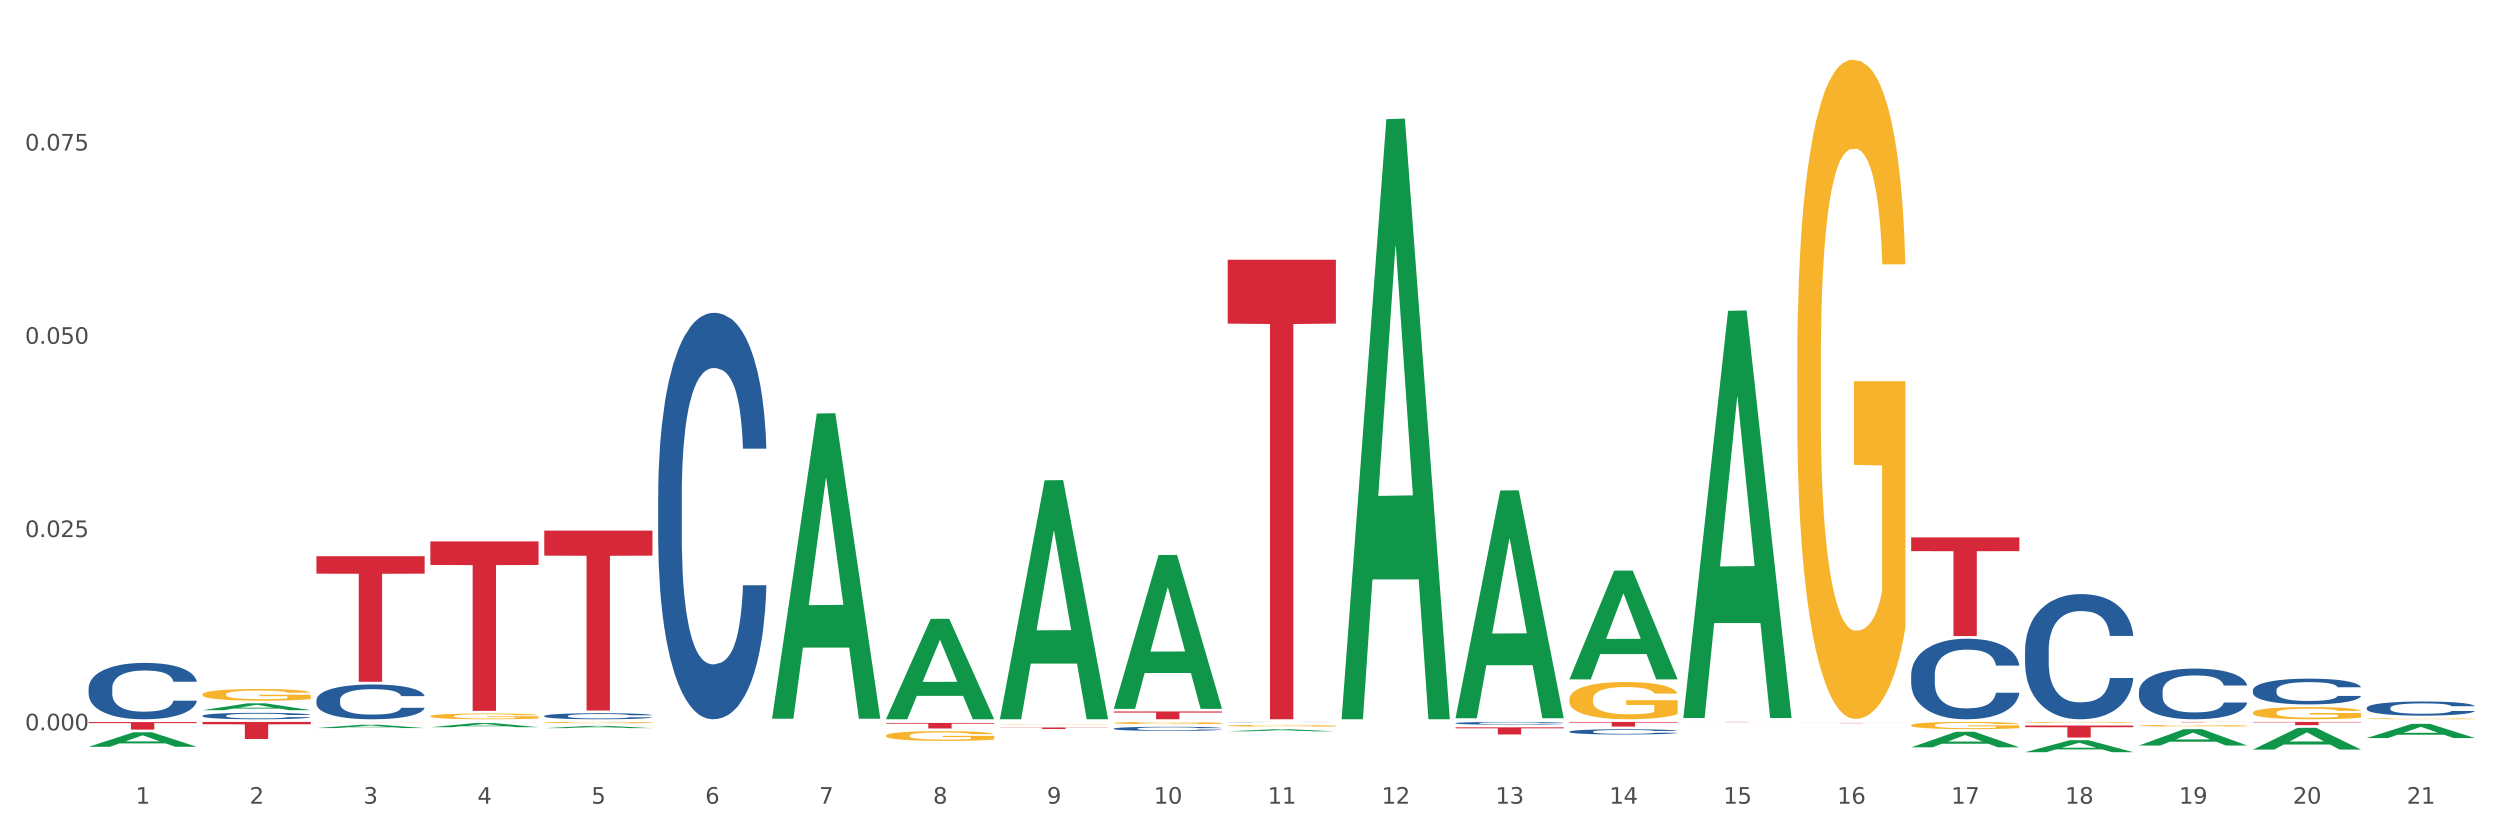 <?xml version="1.0" encoding="utf-8" standalone="no"?>
<!DOCTYPE svg PUBLIC "-//W3C//DTD SVG 1.1//EN"
  "http://www.w3.org/Graphics/SVG/1.1/DTD/svg11.dtd">
<svg xmlns:xlink="http://www.w3.org/1999/xlink" width="1080pt" height="360pt" viewBox="0 0 1080 360" xmlns="http://www.w3.org/2000/svg" version="1.1">
 <rect x="0" y="0" width="1080" height="360" fill="#333333" stroke="none"/>
 <defs>
  <style type="text/css">*{stroke-linejoin: round; stroke-linecap: butt}</style>
 </defs>
 <g id="figure_1">
  <g id="patch_1">
   <path d="M 0 360 
L 1080 360 
L 1080 0 
L 0 0 
z
" style="fill: #ffffff; stroke: #ffffff; stroke-linejoin: miter"/>
  </g>
  <g id="axes_1">
   <g id="matplotlib.axis_1">
    <g id="xtick_1">
     <g id="text_1">
      <!-- 1 -->
      <g style="fill: #4d4d4d" transform="translate(58.603 347.204) scale(0.096 -0.096)">
       <defs>
        <path id="DejaVuSans-31" d="M 794 531 
L 1825 531 
L 1825 4091 
L 703 3866 
L 703 4441 
L 1819 4666 
L 2450 4666 
L 2450 531 
L 3481 531 
L 3481 0 
L 794 0 
L 794 531 
z
" transform="scale(0.016)"/>
       </defs>
       <use xlink:href="#DejaVuSans-31"/>
      </g>
     </g>
    </g>
    <g id="xtick_2">
     <g id="text_2">
      <!-- 2 -->
      <g style="fill: #4d4d4d" transform="translate(107.811 347.204) scale(0.096 -0.096)">
       <defs>
        <path id="DejaVuSans-32" d="M 1228 531 
L 3431 531 
L 3431 0 
L 469 0 
L 469 531 
Q 828 903 1448 1529 
Q 2069 2156 2228 2338 
Q 2531 2678 2651 2914 
Q 2772 3150 2772 3378 
Q 2772 3750 2511 3984 
Q 2250 4219 1831 4219 
Q 1534 4219 1204 4116 
Q 875 4013 500 3803 
L 500 4441 
Q 881 4594 1212 4672 
Q 1544 4750 1819 4750 
Q 2544 4750 2975 4387 
Q 3406 4025 3406 3419 
Q 3406 3131 3298 2873 
Q 3191 2616 2906 2266 
Q 2828 2175 2409 1742 
Q 1991 1309 1228 531 
z
" transform="scale(0.016)"/>
       </defs>
       <use xlink:href="#DejaVuSans-32"/>
      </g>
     </g>
    </g>
    <g id="xtick_3">
     <g id="text_3">
      <!-- 3 -->
      <g style="fill: #4d4d4d" transform="translate(157.02 347.204) scale(0.096 -0.096)">
       <defs>
        <path id="DejaVuSans-33" d="M 2597 2516 
Q 3050 2419 3304 2112 
Q 3559 1806 3559 1356 
Q 3559 666 3084 287 
Q 2609 -91 1734 -91 
Q 1441 -91 1130 -33 
Q 819 25 488 141 
L 488 750 
Q 750 597 1062 519 
Q 1375 441 1716 441 
Q 2309 441 2620 675 
Q 2931 909 2931 1356 
Q 2931 1769 2642 2001 
Q 2353 2234 1838 2234 
L 1294 2234 
L 1294 2753 
L 1863 2753 
Q 2328 2753 2575 2939 
Q 2822 3125 2822 3475 
Q 2822 3834 2567 4026 
Q 2313 4219 1838 4219 
Q 1578 4219 1281 4162 
Q 984 4106 628 3988 
L 628 4550 
Q 988 4650 1302 4700 
Q 1616 4750 1894 4750 
Q 2613 4750 3031 4423 
Q 3450 4097 3450 3541 
Q 3450 3153 3228 2886 
Q 3006 2619 2597 2516 
z
" transform="scale(0.016)"/>
       </defs>
       <use xlink:href="#DejaVuSans-33"/>
      </g>
     </g>
    </g>
    <g id="xtick_4">
     <g id="text_4">
      <!-- 4 -->
      <g style="fill: #4d4d4d" transform="translate(206.228 347.204) scale(0.096 -0.096)">
       <defs>
        <path id="DejaVuSans-34" d="M 2419 4116 
L 825 1625 
L 2419 1625 
L 2419 4116 
z
M 2253 4666 
L 3047 4666 
L 3047 1625 
L 3713 1625 
L 3713 1100 
L 3047 1100 
L 3047 0 
L 2419 0 
L 2419 1100 
L 313 1100 
L 313 1709 
L 2253 4666 
z
" transform="scale(0.016)"/>
       </defs>
       <use xlink:href="#DejaVuSans-34"/>
      </g>
     </g>
    </g>
    <g id="xtick_5">
     <g id="text_5">
      <!-- 5 -->
      <g style="fill: #4d4d4d" transform="translate(255.437 347.204) scale(0.096 -0.096)">
       <defs>
        <path id="DejaVuSans-35" d="M 691 4666 
L 3169 4666 
L 3169 4134 
L 1269 4134 
L 1269 2991 
Q 1406 3038 1543 3061 
Q 1681 3084 1819 3084 
Q 2600 3084 3056 2656 
Q 3513 2228 3513 1497 
Q 3513 744 3044 326 
Q 2575 -91 1722 -91 
Q 1428 -91 1123 -41 
Q 819 9 494 109 
L 494 744 
Q 775 591 1075 516 
Q 1375 441 1709 441 
Q 2250 441 2565 725 
Q 2881 1009 2881 1497 
Q 2881 1984 2565 2268 
Q 2250 2553 1709 2553 
Q 1456 2553 1204 2497 
Q 953 2441 691 2322 
L 691 4666 
z
" transform="scale(0.016)"/>
       </defs>
       <use xlink:href="#DejaVuSans-35"/>
      </g>
     </g>
    </g>
    <g id="xtick_6">
     <g id="text_6">
      <!-- 6 -->
      <g style="fill: #4d4d4d" transform="translate(304.645 347.204) scale(0.096 -0.096)">
       <defs>
        <path id="DejaVuSans-36" d="M 2113 2584 
Q 1688 2584 1439 2293 
Q 1191 2003 1191 1497 
Q 1191 994 1439 701 
Q 1688 409 2113 409 
Q 2538 409 2786 701 
Q 3034 994 3034 1497 
Q 3034 2003 2786 2293 
Q 2538 2584 2113 2584 
z
M 3366 4563 
L 3366 3988 
Q 3128 4100 2886 4159 
Q 2644 4219 2406 4219 
Q 1781 4219 1451 3797 
Q 1122 3375 1075 2522 
Q 1259 2794 1537 2939 
Q 1816 3084 2150 3084 
Q 2853 3084 3261 2657 
Q 3669 2231 3669 1497 
Q 3669 778 3244 343 
Q 2819 -91 2113 -91 
Q 1303 -91 875 529 
Q 447 1150 447 2328 
Q 447 3434 972 4092 
Q 1497 4750 2381 4750 
Q 2619 4750 2861 4703 
Q 3103 4656 3366 4563 
z
" transform="scale(0.016)"/>
       </defs>
       <use xlink:href="#DejaVuSans-36"/>
      </g>
     </g>
    </g>
    <g id="xtick_7">
     <g id="text_7">
      <!-- 7 -->
      <g style="fill: #4d4d4d" transform="translate(353.854 347.204) scale(0.096 -0.096)">
       <defs>
        <path id="DejaVuSans-37" d="M 525 4666 
L 3525 4666 
L 3525 4397 
L 1831 0 
L 1172 0 
L 2766 4134 
L 525 4134 
L 525 4666 
z
" transform="scale(0.016)"/>
       </defs>
       <use xlink:href="#DejaVuSans-37"/>
      </g>
     </g>
    </g>
    <g id="xtick_8">
     <g id="text_8">
      <!-- 8 -->
      <g style="fill: #4d4d4d" transform="translate(403.062 347.204) scale(0.096 -0.096)">
       <defs>
        <path id="DejaVuSans-38" d="M 2034 2216 
Q 1584 2216 1326 1975 
Q 1069 1734 1069 1313 
Q 1069 891 1326 650 
Q 1584 409 2034 409 
Q 2484 409 2743 651 
Q 3003 894 3003 1313 
Q 3003 1734 2745 1975 
Q 2488 2216 2034 2216 
z
M 1403 2484 
Q 997 2584 770 2862 
Q 544 3141 544 3541 
Q 544 4100 942 4425 
Q 1341 4750 2034 4750 
Q 2731 4750 3128 4425 
Q 3525 4100 3525 3541 
Q 3525 3141 3298 2862 
Q 3072 2584 2669 2484 
Q 3125 2378 3379 2068 
Q 3634 1759 3634 1313 
Q 3634 634 3220 271 
Q 2806 -91 2034 -91 
Q 1263 -91 848 271 
Q 434 634 434 1313 
Q 434 1759 690 2068 
Q 947 2378 1403 2484 
z
M 1172 3481 
Q 1172 3119 1398 2916 
Q 1625 2713 2034 2713 
Q 2441 2713 2670 2916 
Q 2900 3119 2900 3481 
Q 2900 3844 2670 4047 
Q 2441 4250 2034 4250 
Q 1625 4250 1398 4047 
Q 1172 3844 1172 3481 
z
" transform="scale(0.016)"/>
       </defs>
       <use xlink:href="#DejaVuSans-38"/>
      </g>
     </g>
    </g>
    <g id="xtick_9">
     <g id="text_9">
      <!-- 9 -->
      <g style="fill: #4d4d4d" transform="translate(452.271 347.204) scale(0.096 -0.096)">
       <defs>
        <path id="DejaVuSans-39" d="M 703 97 
L 703 672 
Q 941 559 1184 500 
Q 1428 441 1663 441 
Q 2288 441 2617 861 
Q 2947 1281 2994 2138 
Q 2813 1869 2534 1725 
Q 2256 1581 1919 1581 
Q 1219 1581 811 2004 
Q 403 2428 403 3163 
Q 403 3881 828 4315 
Q 1253 4750 1959 4750 
Q 2769 4750 3195 4129 
Q 3622 3509 3622 2328 
Q 3622 1225 3098 567 
Q 2575 -91 1691 -91 
Q 1453 -91 1209 -44 
Q 966 3 703 97 
z
M 1959 2075 
Q 2384 2075 2632 2365 
Q 2881 2656 2881 3163 
Q 2881 3666 2632 3958 
Q 2384 4250 1959 4250 
Q 1534 4250 1286 3958 
Q 1038 3666 1038 3163 
Q 1038 2656 1286 2365 
Q 1534 2075 1959 2075 
z
" transform="scale(0.016)"/>
       </defs>
       <use xlink:href="#DejaVuSans-39"/>
      </g>
     </g>
    </g>
    <g id="xtick_10">
     <g id="text_10">
      <!-- 10 -->
      <g style="fill: #4d4d4d" transform="translate(498.425 347.204) scale(0.096 -0.096)">
       <defs>
        <path id="DejaVuSans-30" d="M 2034 4250 
Q 1547 4250 1301 3770 
Q 1056 3291 1056 2328 
Q 1056 1369 1301 889 
Q 1547 409 2034 409 
Q 2525 409 2770 889 
Q 3016 1369 3016 2328 
Q 3016 3291 2770 3770 
Q 2525 4250 2034 4250 
z
M 2034 4750 
Q 2819 4750 3233 4129 
Q 3647 3509 3647 2328 
Q 3647 1150 3233 529 
Q 2819 -91 2034 -91 
Q 1250 -91 836 529 
Q 422 1150 422 2328 
Q 422 3509 836 4129 
Q 1250 4750 2034 4750 
z
" transform="scale(0.016)"/>
       </defs>
       <use xlink:href="#DejaVuSans-31"/>
       <use xlink:href="#DejaVuSans-30" transform="translate(63.623 0)"/>
      </g>
     </g>
    </g>
    <g id="xtick_11">
     <g id="text_11">
      <!-- 11 -->
      <g style="fill: #4d4d4d" transform="translate(547.634 347.204) scale(0.096 -0.096)">
       <use xlink:href="#DejaVuSans-31"/>
       <use xlink:href="#DejaVuSans-31" transform="translate(63.623 0)"/>
      </g>
     </g>
    </g>
    <g id="xtick_12">
     <g id="text_12">
      <!-- 12 -->
      <g style="fill: #4d4d4d" transform="translate(596.842 347.204) scale(0.096 -0.096)">
       <use xlink:href="#DejaVuSans-31"/>
       <use xlink:href="#DejaVuSans-32" transform="translate(63.623 0)"/>
      </g>
     </g>
    </g>
    <g id="xtick_13">
     <g id="text_13">
      <!-- 13 -->
      <g style="fill: #4d4d4d" transform="translate(646.05 347.204) scale(0.096 -0.096)">
       <use xlink:href="#DejaVuSans-31"/>
       <use xlink:href="#DejaVuSans-33" transform="translate(63.623 0)"/>
      </g>
     </g>
    </g>
    <g id="xtick_14">
     <g id="text_14">
      <!-- 14 -->
      <g style="fill: #4d4d4d" transform="translate(695.259 347.204) scale(0.096 -0.096)">
       <use xlink:href="#DejaVuSans-31"/>
       <use xlink:href="#DejaVuSans-34" transform="translate(63.623 0)"/>
      </g>
     </g>
    </g>
    <g id="xtick_15">
     <g id="text_15">
      <!-- 15 -->
      <g style="fill: #4d4d4d" transform="translate(744.467 347.204) scale(0.096 -0.096)">
       <use xlink:href="#DejaVuSans-31"/>
       <use xlink:href="#DejaVuSans-35" transform="translate(63.623 0)"/>
      </g>
     </g>
    </g>
    <g id="xtick_16">
     <g id="text_16">
      <!-- 16 -->
      <g style="fill: #4d4d4d" transform="translate(793.676 347.204) scale(0.096 -0.096)">
       <use xlink:href="#DejaVuSans-31"/>
       <use xlink:href="#DejaVuSans-36" transform="translate(63.623 0)"/>
      </g>
     </g>
    </g>
    <g id="xtick_17">
     <g id="text_17">
      <!-- 17 -->
      <g style="fill: #4d4d4d" transform="translate(842.884 347.204) scale(0.096 -0.096)">
       <use xlink:href="#DejaVuSans-31"/>
       <use xlink:href="#DejaVuSans-37" transform="translate(63.623 0)"/>
      </g>
     </g>
    </g>
    <g id="xtick_18">
     <g id="text_18">
      <!-- 18 -->
      <g style="fill: #4d4d4d" transform="translate(892.093 347.204) scale(0.096 -0.096)">
       <use xlink:href="#DejaVuSans-31"/>
       <use xlink:href="#DejaVuSans-38" transform="translate(63.623 0)"/>
      </g>
     </g>
    </g>
    <g id="xtick_19">
     <g id="text_19">
      <!-- 19 -->
      <g style="fill: #4d4d4d" transform="translate(941.301 347.204) scale(0.096 -0.096)">
       <use xlink:href="#DejaVuSans-31"/>
       <use xlink:href="#DejaVuSans-39" transform="translate(63.623 0)"/>
      </g>
     </g>
    </g>
    <g id="xtick_20">
     <g id="text_20">
      <!-- 20 -->
      <g style="fill: #4d4d4d" transform="translate(990.51 347.204) scale(0.096 -0.096)">
       <use xlink:href="#DejaVuSans-32"/>
       <use xlink:href="#DejaVuSans-30" transform="translate(63.623 0)"/>
      </g>
     </g>
    </g>
    <g id="xtick_21">
     <g id="text_21">
      <!-- 21 -->
      <g style="fill: #4d4d4d" transform="translate(1039.718 347.204) scale(0.096 -0.096)">
       <use xlink:href="#DejaVuSans-32"/>
       <use xlink:href="#DejaVuSans-31" transform="translate(63.623 0)"/>
      </g>
     </g>
    </g>
    <g id="xtick_22"/>
    <g id="xtick_23"/>
    <g id="xtick_24"/>
    <g id="xtick_25"/>
    <g id="xtick_26"/>
    <g id="xtick_27"/>
    <g id="xtick_28"/>
    <g id="xtick_29"/>
    <g id="xtick_30"/>
    <g id="xtick_31"/>
    <g id="xtick_32"/>
    <g id="xtick_33"/>
    <g id="xtick_34"/>
    <g id="xtick_35"/>
    <g id="xtick_36"/>
    <g id="xtick_37"/>
    <g id="xtick_38"/>
    <g id="xtick_39"/>
    <g id="xtick_40"/>
    <g id="xtick_41"/>
   </g>
   <g id="matplotlib.axis_2">
    <g id="ytick_1">
     <g id="text_22">
      <!-- 0.000 -->
      <g style="fill: #4d4d4d" transform="translate(10.8 315.516) scale(0.096 -0.096)">
       <defs>
        <path id="DejaVuSans-2e" d="M 684 794 
L 1344 794 
L 1344 0 
L 684 0 
L 684 794 
z
" transform="scale(0.016)"/>
       </defs>
       <use xlink:href="#DejaVuSans-30"/>
       <use xlink:href="#DejaVuSans-2e" transform="translate(63.623 0)"/>
       <use xlink:href="#DejaVuSans-30" transform="translate(95.41 0)"/>
       <use xlink:href="#DejaVuSans-30" transform="translate(159.033 0)"/>
       <use xlink:href="#DejaVuSans-30" transform="translate(222.656 0)"/>
      </g>
     </g>
    </g>
    <g id="ytick_2">
     <g id="text_23">
      <!-- 0.025 -->
      <g style="fill: #4d4d4d" transform="translate(10.8 232.019) scale(0.096 -0.096)">
       <use xlink:href="#DejaVuSans-30"/>
       <use xlink:href="#DejaVuSans-2e" transform="translate(63.623 0)"/>
       <use xlink:href="#DejaVuSans-30" transform="translate(95.41 0)"/>
       <use xlink:href="#DejaVuSans-32" transform="translate(159.033 0)"/>
       <use xlink:href="#DejaVuSans-35" transform="translate(222.656 0)"/>
      </g>
     </g>
    </g>
    <g id="ytick_3">
     <g id="text_24">
      <!-- 0.050 -->
      <g style="fill: #4d4d4d" transform="translate(10.8 148.523) scale(0.096 -0.096)">
       <use xlink:href="#DejaVuSans-30"/>
       <use xlink:href="#DejaVuSans-2e" transform="translate(63.623 0)"/>
       <use xlink:href="#DejaVuSans-30" transform="translate(95.41 0)"/>
       <use xlink:href="#DejaVuSans-35" transform="translate(159.033 0)"/>
       <use xlink:href="#DejaVuSans-30" transform="translate(222.656 0)"/>
      </g>
     </g>
    </g>
    <g id="ytick_4">
     <g id="text_25">
      <!-- 0.075 -->
      <g style="fill: #4d4d4d" transform="translate(10.8 65.026) scale(0.096 -0.096)">
       <use xlink:href="#DejaVuSans-30"/>
       <use xlink:href="#DejaVuSans-2e" transform="translate(63.623 0)"/>
       <use xlink:href="#DejaVuSans-30" transform="translate(95.41 0)"/>
       <use xlink:href="#DejaVuSans-37" transform="translate(159.033 0)"/>
       <use xlink:href="#DejaVuSans-35" transform="translate(222.656 0)"/>
      </g>
     </g>
    </g>
    <g id="ytick_5"/>
    <g id="ytick_6"/>
    <g id="ytick_7"/>
    <g id="ytick_8"/>
   </g>
   <g id="PolyCollection_1">
    <path d="M 38.283 322.612 
L 38.331 322.606 
L 57.609 316.34 
L 65.609 316.334 
L 85.031 322.624 
L 75.778 322.624 
L 71.585 321.159 
L 51.681 321.159 
L 51.536 321.183 
L 47.488 322.624 
L 38.283 322.624 
L 38.283 322.612 
L 54.187 320.285 
L 69.079 320.279 
L 61.705 317.675 
L 61.609 317.663 
L 61.512 317.681 
L 54.139 320.279 
L 54.187 320.285 
L 38.283 322.612 
z
" clip-path="url(#pe3f174c7d7)" style="fill: #109648"/>
    <path d="M 87.491 306.795 
L 87.54 306.792 
L 106.817 303.847 
L 114.817 303.844 
L 134.239 306.801 
L 124.986 306.801 
L 120.793 306.112 
L 100.889 306.112 
L 100.745 306.123 
L 96.696 306.801 
L 87.491 306.801 
L 87.491 306.795 
L 103.395 305.701 
L 118.287 305.699 
L 110.914 304.474 
L 110.817 304.469 
L 110.721 304.477 
L 103.347 305.699 
L 103.395 305.701 
L 87.491 306.795 
z
" clip-path="url(#pe3f174c7d7)" style="fill: #109648"/>
    <path d="M 136.7 314.52 
L 136.748 314.519 
L 156.026 313.1 
L 164.026 313.099 
L 183.448 314.523 
L 174.195 314.523 
L 170.002 314.191 
L 150.098 314.191 
L 149.953 314.197 
L 145.905 314.523 
L 136.7 314.523 
L 136.7 314.52 
L 152.604 313.993 
L 167.496 313.992 
L 160.122 313.402 
L 160.026 313.4 
L 159.929 313.404 
L 152.556 313.992 
L 152.604 313.993 
L 136.7 314.52 
z
" clip-path="url(#pe3f174c7d7)" style="fill: #109648"/>
    <path d="M 185.908 314.157 
L 185.957 314.155 
L 205.234 312.359 
L 213.234 312.358 
L 232.656 314.161 
L 223.403 314.161 
L 219.21 313.741 
L 199.306 313.741 
L 199.162 313.747 
L 195.113 314.161 
L 185.908 314.161 
L 185.908 314.157 
L 201.812 313.49 
L 216.704 313.488 
L 209.331 312.742 
L 209.234 312.739 
L 209.138 312.744 
L 201.764 313.488 
L 201.812 313.49 
L 185.908 314.157 
z
" clip-path="url(#pe3f174c7d7)" style="fill: #109648"/>
    <path d="M 1022.452 318.827 
L 1022.5 318.821 
L 1041.778 312.715 
L 1049.778 312.709 
L 1069.2 318.838 
L 1059.947 318.838 
L 1055.754 317.411 
L 1035.85 317.411 
L 1035.705 317.434 
L 1031.657 318.838 
L 1022.452 318.838 
L 1022.452 318.827 
L 1038.356 316.559 
L 1053.248 316.554 
L 1045.874 314.015 
L 1045.778 314.004 
L 1045.681 314.021 
L 1038.308 316.554 
L 1038.356 316.559 
L 1022.452 318.827 
z
" clip-path="url(#pe3f174c7d7)" style="fill: #109648"/>
    <path d="M 874.827 280.939 
L 874.882 280.89 
L 874.882 279.507 
L 875.048 277.63 
L 875.655 274.172 
L 876.429 271.554 
L 877.755 268.492 
L 878.474 267.208 
L 879.413 265.775 
L 881.347 263.454 
L 883.557 261.478 
L 885.105 260.391 
L 886.265 259.7 
L 888.862 258.465 
L 890.354 257.921 
L 891.901 257.477 
L 893.227 257.18 
L 895.438 256.835 
L 897.206 256.687 
L 899.251 256.637 
L 900.964 256.687 
L 903.229 256.884 
L 906.545 257.477 
L 907.815 257.823 
L 909.528 258.415 
L 911.297 259.206 
L 912.733 259.996 
L 914.391 261.132 
L 916.104 262.614 
L 917.762 264.491 
L 918.922 266.22 
L 919.862 268.047 
L 920.691 270.27 
L 921.298 272.69 
L 921.575 274.716 
L 911.462 274.716 
L 911.186 272.888 
L 910.634 270.912 
L 910.081 269.579 
L 909.473 268.492 
L 908.534 267.257 
L 907.705 266.467 
L 906.324 265.528 
L 905.053 264.935 
L 904.003 264.59 
L 902.732 264.293 
L 900.024 263.997 
L 898.09 263.997 
L 896.874 264.096 
L 895.382 264.343 
L 894.112 264.688 
L 892.62 265.281 
L 891.459 265.923 
L 890.299 266.763 
L 889.636 267.356 
L 888.641 268.442 
L 887.978 269.332 
L 887.094 270.863 
L 886.597 271.949 
L 885.712 274.765 
L 885.326 276.84 
L 885.16 278.272 
L 885.049 279.853 
L 885.049 287.558 
L 885.381 291.016 
L 885.657 292.498 
L 886.099 294.177 
L 886.928 296.35 
L 888.144 298.474 
L 889.415 300.006 
L 890.465 300.944 
L 891.459 301.636 
L 892.454 302.179 
L 893.67 302.673 
L 894.664 302.969 
L 896.156 303.266 
L 897.924 303.414 
L 899.306 303.414 
L 902.124 303.167 
L 903.395 302.92 
L 904.611 302.574 
L 905.937 302.031 
L 906.987 301.438 
L 907.594 300.994 
L 908.589 300.055 
L 909.363 299.067 
L 910.026 297.931 
L 910.468 296.943 
L 910.965 295.461 
L 911.352 293.782 
L 911.462 292.893 
L 921.575 292.893 
L 921.354 294.671 
L 920.967 296.4 
L 920.193 298.721 
L 919.585 300.055 
L 918.646 301.685 
L 917.651 303.068 
L 916.27 304.599 
L 914.999 305.735 
L 913.673 306.723 
L 912.236 307.612 
L 909.639 308.847 
L 908.7 309.193 
L 906.71 309.786 
L 905.163 310.132 
L 902.898 310.477 
L 900.577 310.675 
L 898.145 310.724 
L 895.99 310.625 
L 893.614 310.329 
L 892.122 310.033 
L 890.465 309.588 
L 888.531 308.897 
L 886.707 308.057 
L 884.994 307.069 
L 883.392 305.933 
L 881.9 304.649 
L 879.966 302.525 
L 878.529 300.45 
L 877.479 298.524 
L 876.761 296.894 
L 876.042 294.819 
L 875.655 293.387 
L 875.048 289.929 
L 874.827 286.718 
L 874.827 280.939 
z
" clip-path="url(#pe3f174c7d7)" style="fill: #255c99"/>
    <path d="M 924.035 298.666 
L 924.09 298.646 
L 924.09 298.086 
L 924.256 297.326 
L 924.864 295.927 
L 925.638 294.867 
L 926.964 293.627 
L 927.682 293.107 
L 928.621 292.527 
L 930.555 291.587 
L 932.766 290.787 
L 934.313 290.347 
L 935.473 290.068 
L 938.071 289.568 
L 939.562 289.348 
L 941.11 289.168 
L 942.436 289.048 
L 944.646 288.908 
L 946.414 288.848 
L 948.459 288.828 
L 950.172 288.848 
L 952.438 288.928 
L 955.753 289.168 
L 957.024 289.308 
L 958.737 289.548 
L 960.505 289.868 
L 961.942 290.188 
L 963.6 290.647 
L 965.313 291.247 
L 966.97 292.007 
L 968.131 292.707 
L 969.07 293.447 
L 969.899 294.347 
L 970.507 295.327 
L 970.783 296.147 
L 960.671 296.147 
L 960.395 295.407 
L 959.842 294.607 
L 959.289 294.067 
L 958.682 293.627 
L 957.742 293.127 
L 956.913 292.807 
L 955.532 292.427 
L 954.261 292.187 
L 953.211 292.047 
L 951.94 291.927 
L 949.233 291.807 
L 947.299 291.807 
L 946.083 291.847 
L 944.591 291.947 
L 943.32 292.087 
L 941.828 292.327 
L 940.668 292.587 
L 939.507 292.927 
L 938.844 293.167 
L 937.85 293.607 
L 937.186 293.967 
L 936.302 294.587 
L 935.805 295.027 
L 934.921 296.167 
L 934.534 297.006 
L 934.368 297.586 
L 934.258 298.226 
L 934.258 301.346 
L 934.589 302.746 
L 934.866 303.345 
L 935.308 304.025 
L 936.137 304.905 
L 937.352 305.765 
L 938.623 306.385 
L 939.673 306.765 
L 940.668 307.045 
L 941.662 307.265 
L 942.878 307.465 
L 943.873 307.585 
L 945.365 307.705 
L 947.133 307.765 
L 948.514 307.765 
L 951.332 307.665 
L 952.603 307.565 
L 953.819 307.425 
L 955.145 307.205 
L 956.195 306.965 
L 956.803 306.785 
L 957.798 306.405 
L 958.571 306.005 
L 959.234 305.545 
L 959.676 305.145 
L 960.174 304.545 
L 960.56 303.865 
L 960.671 303.505 
L 970.783 303.505 
L 970.562 304.225 
L 970.175 304.925 
L 969.402 305.865 
L 968.794 306.405 
L 967.854 307.065 
L 966.86 307.625 
L 965.478 308.245 
L 964.207 308.705 
L 962.881 309.104 
L 961.445 309.464 
L 958.847 309.964 
L 957.908 310.104 
L 955.919 310.344 
L 954.372 310.484 
L 952.106 310.624 
L 949.785 310.704 
L 947.354 310.724 
L 945.199 310.684 
L 942.823 310.564 
L 941.331 310.444 
L 939.673 310.264 
L 937.739 309.984 
L 935.915 309.644 
L 934.202 309.244 
L 932.6 308.785 
L 931.108 308.265 
L 929.174 307.405 
L 927.737 306.565 
L 926.687 305.785 
L 925.969 305.125 
L 925.251 304.285 
L 924.864 303.705 
L 924.256 302.306 
L 924.035 301.006 
L 924.035 298.666 
z
" clip-path="url(#pe3f174c7d7)" style="fill: #255c99"/>
    <path d="M 973.244 298.179 
L 973.299 298.169 
L 973.299 297.884 
L 973.465 297.498 
L 974.072 296.787 
L 974.846 296.248 
L 976.172 295.618 
L 976.891 295.354 
L 977.83 295.06 
L 979.764 294.582 
L 981.974 294.176 
L 983.521 293.952 
L 984.682 293.81 
L 987.279 293.556 
L 988.771 293.444 
L 990.318 293.353 
L 991.644 293.292 
L 993.855 293.22 
L 995.623 293.19 
L 997.667 293.18 
L 999.38 293.19 
L 1001.646 293.231 
L 1004.961 293.353 
L 1006.232 293.424 
L 1007.945 293.546 
L 1009.714 293.708 
L 1011.15 293.871 
L 1012.808 294.104 
L 1014.521 294.409 
L 1016.179 294.795 
L 1017.339 295.151 
L 1018.279 295.527 
L 1019.107 295.984 
L 1019.715 296.482 
L 1019.992 296.899 
L 1009.879 296.899 
L 1009.603 296.523 
L 1009.051 296.116 
L 1008.498 295.842 
L 1007.89 295.618 
L 1006.951 295.364 
L 1006.122 295.202 
L 1004.74 295.009 
L 1003.469 294.887 
L 1002.42 294.816 
L 1001.149 294.755 
L 998.441 294.694 
L 996.507 294.694 
L 995.291 294.714 
L 993.799 294.765 
L 992.528 294.836 
L 991.037 294.958 
L 989.876 295.09 
L 988.716 295.263 
L 988.053 295.385 
L 987.058 295.608 
L 986.395 295.791 
L 985.511 296.106 
L 985.013 296.33 
L 984.129 296.909 
L 983.742 297.336 
L 983.577 297.63 
L 983.466 297.955 
L 983.466 299.54 
L 983.798 300.252 
L 984.074 300.557 
L 984.516 300.902 
L 985.345 301.349 
L 986.561 301.786 
L 987.832 302.101 
L 988.881 302.294 
L 989.876 302.436 
L 990.871 302.548 
L 992.086 302.65 
L 993.081 302.711 
L 994.573 302.772 
L 996.341 302.802 
L 997.723 302.802 
L 1000.541 302.751 
L 1001.812 302.7 
L 1003.027 302.629 
L 1004.354 302.518 
L 1005.404 302.396 
L 1006.011 302.304 
L 1007.006 302.111 
L 1007.78 301.908 
L 1008.443 301.674 
L 1008.885 301.471 
L 1009.382 301.166 
L 1009.769 300.821 
L 1009.879 300.638 
L 1019.992 300.638 
L 1019.771 301.004 
L 1019.384 301.359 
L 1018.61 301.837 
L 1018.002 302.111 
L 1017.063 302.446 
L 1016.068 302.731 
L 1014.687 303.046 
L 1013.416 303.28 
L 1012.09 303.483 
L 1010.653 303.666 
L 1008.056 303.92 
L 1007.117 303.991 
L 1005.127 304.113 
L 1003.58 304.184 
L 1001.314 304.255 
L 998.994 304.296 
L 996.562 304.306 
L 994.407 304.286 
L 992.031 304.225 
L 990.539 304.164 
L 988.881 304.072 
L 986.947 303.93 
L 985.124 303.757 
L 983.411 303.554 
L 981.808 303.32 
L 980.317 303.056 
L 978.382 302.619 
L 976.946 302.192 
L 975.896 301.796 
L 975.178 301.461 
L 974.459 301.034 
L 974.072 300.739 
L 973.465 300.028 
L 973.244 299.368 
L 973.244 298.179 
z
" clip-path="url(#pe3f174c7d7)" style="fill: #255c99"/>
    <path d="M 481.159 314.764 
L 481.214 314.762 
L 481.214 314.717 
L 481.38 314.655 
L 481.988 314.541 
L 482.762 314.455 
L 484.088 314.355 
L 484.806 314.313 
L 485.745 314.266 
L 487.679 314.189 
L 489.89 314.124 
L 491.437 314.089 
L 492.597 314.066 
L 495.194 314.025 
L 496.686 314.008 
L 498.234 313.993 
L 499.56 313.983 
L 501.77 313.972 
L 503.538 313.967 
L 505.583 313.965 
L 507.296 313.967 
L 509.562 313.973 
L 512.877 313.993 
L 514.148 314.004 
L 515.861 314.024 
L 517.629 314.05 
L 519.066 314.076 
L 520.724 314.113 
L 522.437 314.162 
L 524.094 314.223 
L 525.255 314.28 
L 526.194 314.34 
L 527.023 314.413 
L 527.631 314.493 
L 527.907 314.559 
L 517.795 314.559 
L 517.519 314.499 
L 516.966 314.434 
L 516.413 314.39 
L 515.806 314.355 
L 514.866 314.314 
L 514.037 314.288 
L 512.656 314.257 
L 511.385 314.238 
L 510.335 314.227 
L 509.064 314.217 
L 506.357 314.207 
L 504.423 314.207 
L 503.207 314.21 
L 501.715 314.218 
L 500.444 314.23 
L 498.952 314.249 
L 497.792 314.27 
L 496.631 314.298 
L 495.968 314.317 
L 494.973 314.353 
L 494.31 314.382 
L 493.426 314.433 
L 492.929 314.468 
L 492.045 314.561 
L 491.658 314.629 
L 491.492 314.676 
L 491.382 314.728 
L 491.382 314.981 
L 491.713 315.095 
L 491.99 315.143 
L 492.432 315.198 
L 493.26 315.27 
L 494.476 315.339 
L 495.747 315.39 
L 496.797 315.421 
L 497.792 315.443 
L 498.786 315.461 
L 500.002 315.477 
L 500.997 315.487 
L 502.489 315.497 
L 504.257 315.502 
L 505.638 315.502 
L 508.456 315.494 
L 509.727 315.486 
L 510.943 315.474 
L 512.269 315.456 
L 513.319 315.437 
L 513.927 315.422 
L 514.922 315.391 
L 515.695 315.359 
L 516.358 315.322 
L 516.8 315.289 
L 517.298 315.241 
L 517.684 315.185 
L 517.795 315.156 
L 527.907 315.156 
L 527.686 315.215 
L 527.299 315.271 
L 526.526 315.348 
L 525.918 315.391 
L 524.978 315.445 
L 523.984 315.49 
L 522.602 315.541 
L 521.331 315.578 
L 520.005 315.61 
L 518.569 315.64 
L 515.971 315.68 
L 515.032 315.692 
L 513.043 315.711 
L 511.496 315.722 
L 509.23 315.734 
L 506.909 315.74 
L 504.478 315.742 
L 502.323 315.739 
L 499.947 315.729 
L 498.455 315.719 
L 496.797 315.705 
L 494.863 315.682 
L 493.039 315.654 
L 491.326 315.622 
L 489.724 315.584 
L 488.232 315.542 
L 486.298 315.473 
L 484.861 315.404 
L 483.811 315.341 
L 483.093 315.288 
L 482.375 315.219 
L 481.988 315.172 
L 481.38 315.059 
L 481.159 314.953 
L 481.159 314.764 
z
" clip-path="url(#pe3f174c7d7)" style="fill: #255c99"/>
    <path d="M 530.367 311.927 
L 530.423 311.927 
L 530.423 311.924 
L 530.589 311.919 
L 531.196 311.911 
L 531.97 311.905 
L 533.296 311.897 
L 534.014 311.894 
L 534.954 311.891 
L 536.888 311.885 
L 539.098 311.88 
L 540.645 311.878 
L 541.806 311.876 
L 544.403 311.873 
L 545.895 311.872 
L 547.442 311.871 
L 548.768 311.87 
L 550.979 311.869 
L 552.747 311.869 
L 554.791 311.869 
L 556.504 311.869 
L 558.77 311.869 
L 562.085 311.871 
L 563.356 311.872 
L 565.069 311.873 
L 566.838 311.875 
L 568.274 311.877 
L 569.932 311.88 
L 571.645 311.883 
L 573.303 311.888 
L 574.463 311.892 
L 575.403 311.896 
L 576.231 311.902 
L 576.839 311.908 
L 577.116 311.912 
L 567.003 311.912 
L 566.727 311.908 
L 566.174 311.903 
L 565.622 311.9 
L 565.014 311.897 
L 564.075 311.894 
L 563.246 311.892 
L 561.864 311.89 
L 560.593 311.889 
L 559.544 311.888 
L 558.273 311.887 
L 555.565 311.886 
L 553.631 311.886 
L 552.415 311.887 
L 550.923 311.887 
L 549.652 311.888 
L 548.16 311.89 
L 547 311.891 
L 545.84 311.893 
L 545.177 311.895 
L 544.182 311.897 
L 543.519 311.899 
L 542.635 311.903 
L 542.137 311.906 
L 541.253 311.913 
L 540.866 311.918 
L 540.701 311.921 
L 540.59 311.925 
L 540.59 311.944 
L 540.922 311.952 
L 541.198 311.955 
L 541.64 311.96 
L 542.469 311.965 
L 543.685 311.97 
L 544.956 311.974 
L 546.005 311.976 
L 547 311.978 
L 547.995 311.979 
L 549.21 311.98 
L 550.205 311.981 
L 551.697 311.982 
L 553.465 311.982 
L 554.847 311.982 
L 557.665 311.981 
L 558.936 311.981 
L 560.151 311.98 
L 561.478 311.979 
L 562.527 311.977 
L 563.135 311.976 
L 564.13 311.974 
L 564.904 311.971 
L 565.567 311.969 
L 566.009 311.966 
L 566.506 311.963 
L 566.893 311.959 
L 567.003 311.956 
L 577.116 311.956 
L 576.894 311.961 
L 576.508 311.965 
L 575.734 311.971 
L 575.126 311.974 
L 574.187 311.978 
L 573.192 311.981 
L 571.811 311.985 
L 570.54 311.987 
L 569.214 311.99 
L 567.777 311.992 
L 565.18 311.995 
L 564.24 311.996 
L 562.251 311.997 
L 560.704 311.998 
L 558.438 311.999 
L 556.118 311.999 
L 553.686 312 
L 551.531 311.999 
L 549.155 311.999 
L 547.663 311.998 
L 546.005 311.997 
L 544.071 311.995 
L 542.248 311.993 
L 540.535 311.991 
L 538.932 311.988 
L 537.44 311.985 
L 535.506 311.98 
L 534.07 311.975 
L 533.02 311.97 
L 532.302 311.966 
L 531.583 311.961 
L 531.196 311.958 
L 530.589 311.949 
L 530.367 311.941 
L 530.367 311.927 
z
" clip-path="url(#pe3f174c7d7)" style="fill: #255c99"/>
    <path d="M 628.784 312.41 
L 628.84 312.409 
L 628.84 312.378 
L 629.005 312.336 
L 629.613 312.259 
L 630.387 312.201 
L 631.713 312.133 
L 632.431 312.104 
L 633.371 312.072 
L 635.305 312.02 
L 637.515 311.976 
L 639.062 311.952 
L 640.223 311.937 
L 642.82 311.909 
L 644.312 311.897 
L 645.859 311.887 
L 647.185 311.881 
L 649.396 311.873 
L 651.164 311.87 
L 653.208 311.869 
L 654.921 311.87 
L 657.187 311.874 
L 660.502 311.887 
L 661.773 311.895 
L 663.486 311.908 
L 665.254 311.926 
L 666.691 311.943 
L 668.349 311.969 
L 670.062 312.002 
L 671.72 312.043 
L 672.88 312.082 
L 673.819 312.123 
L 674.648 312.172 
L 675.256 312.226 
L 675.532 312.271 
L 665.42 312.271 
L 665.144 312.23 
L 664.591 312.186 
L 664.039 312.157 
L 663.431 312.133 
L 662.492 312.105 
L 661.663 312.087 
L 660.281 312.067 
L 659.01 312.053 
L 657.96 312.046 
L 656.69 312.039 
L 653.982 312.033 
L 652.048 312.033 
L 650.832 312.035 
L 649.34 312.04 
L 648.069 312.048 
L 646.577 312.061 
L 645.417 312.075 
L 644.257 312.094 
L 643.593 312.107 
L 642.599 312.131 
L 641.936 312.151 
L 641.052 312.185 
L 640.554 312.21 
L 639.67 312.272 
L 639.283 312.318 
L 639.118 312.35 
L 639.007 312.385 
L 639.007 312.557 
L 639.339 312.634 
L 639.615 312.667 
L 640.057 312.704 
L 640.886 312.753 
L 642.101 312.8 
L 643.372 312.834 
L 644.422 312.855 
L 645.417 312.87 
L 646.412 312.882 
L 647.627 312.893 
L 648.622 312.9 
L 650.114 312.907 
L 651.882 312.91 
L 653.264 312.91 
L 656.082 312.904 
L 657.353 312.899 
L 658.568 312.891 
L 659.894 312.879 
L 660.944 312.866 
L 661.552 312.856 
L 662.547 312.835 
L 663.32 312.813 
L 663.984 312.788 
L 664.426 312.766 
L 664.923 312.733 
L 665.31 312.696 
L 665.42 312.676 
L 675.532 312.676 
L 675.311 312.715 
L 674.925 312.754 
L 674.151 312.805 
L 673.543 312.835 
L 672.604 312.871 
L 671.609 312.902 
L 670.228 312.936 
L 668.957 312.962 
L 667.631 312.984 
L 666.194 313.003 
L 663.597 313.031 
L 662.657 313.039 
L 660.668 313.052 
L 659.121 313.059 
L 656.855 313.067 
L 654.534 313.072 
L 652.103 313.073 
L 649.948 313.07 
L 647.572 313.064 
L 646.08 313.057 
L 644.422 313.047 
L 642.488 313.032 
L 640.665 313.013 
L 638.952 312.991 
L 637.349 312.966 
L 635.857 312.937 
L 633.923 312.89 
L 632.487 312.844 
L 631.437 312.801 
L 630.718 312.765 
L 630 312.719 
L 629.613 312.687 
L 629.005 312.61 
L 628.784 312.538 
L 628.784 312.41 
z
" clip-path="url(#pe3f174c7d7)" style="fill: #255c99"/>
    <path d="M 677.993 316.054 
L 678.048 316.052 
L 678.048 315.994 
L 678.214 315.915 
L 678.822 315.77 
L 679.595 315.661 
L 680.921 315.532 
L 681.64 315.479 
L 682.579 315.419 
L 684.513 315.321 
L 686.724 315.239 
L 688.271 315.193 
L 689.431 315.164 
L 692.028 315.112 
L 693.52 315.09 
L 695.067 315.071 
L 696.394 315.058 
L 698.604 315.044 
L 700.372 315.038 
L 702.417 315.036 
L 704.13 315.038 
L 706.395 315.046 
L 709.711 315.071 
L 710.982 315.085 
L 712.695 315.11 
L 714.463 315.143 
L 715.9 315.176 
L 717.557 315.224 
L 719.27 315.286 
L 720.928 315.365 
L 722.088 315.437 
L 723.028 315.514 
L 723.857 315.607 
L 724.465 315.708 
L 724.741 315.793 
L 714.629 315.793 
L 714.352 315.717 
L 713.8 315.634 
L 713.247 315.578 
L 712.639 315.532 
L 711.7 315.481 
L 710.871 315.448 
L 709.49 315.408 
L 708.219 315.383 
L 707.169 315.369 
L 705.898 315.356 
L 703.19 315.344 
L 701.256 315.344 
L 700.041 315.348 
L 698.549 315.359 
L 697.278 315.373 
L 695.786 315.398 
L 694.625 315.425 
L 693.465 315.46 
L 692.802 315.485 
L 691.807 315.53 
L 691.144 315.568 
L 690.26 315.632 
L 689.763 315.677 
L 688.879 315.795 
L 688.492 315.882 
L 688.326 315.942 
L 688.216 316.008 
L 688.216 316.331 
L 688.547 316.476 
L 688.823 316.538 
L 689.265 316.609 
L 690.094 316.7 
L 691.31 316.789 
L 692.581 316.853 
L 693.631 316.892 
L 694.625 316.921 
L 695.62 316.944 
L 696.836 316.965 
L 697.83 316.977 
L 699.322 316.989 
L 701.091 316.996 
L 702.472 316.996 
L 705.29 316.985 
L 706.561 316.975 
L 707.777 316.96 
L 709.103 316.938 
L 710.153 316.913 
L 710.761 316.894 
L 711.755 316.855 
L 712.529 316.814 
L 713.192 316.766 
L 713.634 316.725 
L 714.131 316.662 
L 714.518 316.592 
L 714.629 316.555 
L 724.741 316.555 
L 724.52 316.629 
L 724.133 316.702 
L 723.359 316.799 
L 722.752 316.855 
L 721.812 316.923 
L 720.818 316.981 
L 719.436 317.045 
L 718.165 317.093 
L 716.839 317.134 
L 715.402 317.172 
L 712.805 317.223 
L 711.866 317.238 
L 709.877 317.263 
L 708.329 317.277 
L 706.064 317.292 
L 703.743 317.3 
L 701.312 317.302 
L 699.157 317.298 
L 696.78 317.285 
L 695.288 317.273 
L 693.631 317.254 
L 691.697 317.225 
L 689.873 317.19 
L 688.16 317.149 
L 686.558 317.101 
L 685.066 317.047 
L 683.132 316.958 
L 681.695 316.871 
L 680.645 316.791 
L 679.927 316.722 
L 679.209 316.636 
L 678.822 316.576 
L 678.214 316.431 
L 677.993 316.296 
L 677.993 316.054 
z
" clip-path="url(#pe3f174c7d7)" style="fill: #255c99"/>
    <path d="M 825.618 291.559 
L 825.673 291.527 
L 825.673 290.637 
L 825.839 289.429 
L 826.447 287.204 
L 827.221 285.52 
L 828.547 283.549 
L 829.265 282.723 
L 830.205 281.801 
L 832.139 280.307 
L 834.349 279.036 
L 835.896 278.336 
L 837.057 277.892 
L 839.654 277.097 
L 841.146 276.747 
L 842.693 276.461 
L 844.019 276.271 
L 846.229 276.048 
L 847.998 275.953 
L 850.042 275.921 
L 851.755 275.953 
L 854.021 276.08 
L 857.336 276.461 
L 858.607 276.684 
L 860.32 277.065 
L 862.088 277.574 
L 863.525 278.082 
L 865.183 278.813 
L 866.896 279.767 
L 868.553 280.975 
L 869.714 282.087 
L 870.653 283.263 
L 871.482 284.693 
L 872.09 286.251 
L 872.366 287.554 
L 862.254 287.554 
L 861.978 286.378 
L 861.425 285.106 
L 860.873 284.248 
L 860.265 283.549 
L 859.325 282.754 
L 858.497 282.246 
L 857.115 281.642 
L 855.844 281.261 
L 854.794 281.038 
L 853.523 280.847 
L 850.816 280.657 
L 848.882 280.657 
L 847.666 280.72 
L 846.174 280.879 
L 844.903 281.102 
L 843.411 281.483 
L 842.251 281.896 
L 841.09 282.437 
L 840.427 282.818 
L 839.433 283.517 
L 838.77 284.089 
L 837.885 285.075 
L 837.388 285.774 
L 836.504 287.586 
L 836.117 288.921 
L 835.951 289.842 
L 835.841 290.859 
L 835.841 295.818 
L 836.172 298.042 
L 836.449 298.996 
L 836.891 300.077 
L 837.72 301.475 
L 838.935 302.842 
L 840.206 303.827 
L 841.256 304.431 
L 842.251 304.876 
L 843.245 305.226 
L 844.461 305.543 
L 845.456 305.734 
L 846.948 305.925 
L 848.716 306.02 
L 850.097 306.02 
L 852.915 305.861 
L 854.186 305.702 
L 855.402 305.48 
L 856.728 305.13 
L 857.778 304.749 
L 858.386 304.463 
L 859.381 303.859 
L 860.154 303.223 
L 860.817 302.492 
L 861.259 301.857 
L 861.757 300.903 
L 862.144 299.822 
L 862.254 299.25 
L 872.366 299.25 
L 872.145 300.394 
L 871.758 301.507 
L 870.985 303.001 
L 870.377 303.859 
L 869.438 304.908 
L 868.443 305.798 
L 867.061 306.783 
L 865.791 307.514 
L 864.464 308.15 
L 863.028 308.722 
L 860.431 309.516 
L 859.491 309.739 
L 857.502 310.12 
L 855.955 310.343 
L 853.689 310.565 
L 851.368 310.692 
L 848.937 310.724 
L 846.782 310.661 
L 844.406 310.47 
L 842.914 310.279 
L 841.256 309.993 
L 839.322 309.548 
L 837.499 309.008 
L 835.786 308.372 
L 834.183 307.641 
L 832.691 306.815 
L 830.757 305.448 
L 829.32 304.113 
L 828.271 302.874 
L 827.552 301.825 
L 826.834 300.49 
L 826.447 299.568 
L 825.839 297.343 
L 825.618 295.277 
L 825.618 291.559 
z
" clip-path="url(#pe3f174c7d7)" style="fill: #255c99"/>
    <path d="M 284.325 214.028 
L 284.381 213.868 
L 284.381 209.378 
L 284.546 203.284 
L 285.154 192.059 
L 285.928 183.56 
L 287.254 173.618 
L 287.972 169.449 
L 288.912 164.798 
L 290.846 157.262 
L 293.056 150.847 
L 294.603 147.319 
L 295.764 145.074 
L 298.361 141.066 
L 299.853 139.302 
L 301.4 137.858 
L 302.726 136.896 
L 304.936 135.774 
L 306.705 135.293 
L 308.749 135.132 
L 310.462 135.293 
L 312.728 135.934 
L 316.043 137.858 
L 317.314 138.981 
L 319.027 140.905 
L 320.795 143.471 
L 322.232 146.037 
L 323.89 149.725 
L 325.603 154.536 
L 327.26 160.629 
L 328.421 166.242 
L 329.36 172.175 
L 330.189 179.391 
L 330.797 187.249 
L 331.073 193.823 
L 320.961 193.823 
L 320.685 187.89 
L 320.132 181.476 
L 319.58 177.146 
L 318.972 173.618 
L 318.032 169.609 
L 317.204 167.044 
L 315.822 163.997 
L 314.551 162.072 
L 313.501 160.95 
L 312.23 159.988 
L 309.523 159.026 
L 307.589 159.026 
L 306.373 159.346 
L 304.881 160.148 
L 303.61 161.271 
L 302.118 163.195 
L 300.958 165.28 
L 299.797 168.006 
L 299.134 169.93 
L 298.14 173.458 
L 297.477 176.344 
L 296.592 181.315 
L 296.095 184.843 
L 295.211 193.984 
L 294.824 200.719 
L 294.658 205.369 
L 294.548 210.501 
L 294.548 235.516 
L 294.879 246.741 
L 295.156 251.552 
L 295.598 257.004 
L 296.427 264.06 
L 297.642 270.955 
L 298.913 275.927 
L 299.963 278.973 
L 300.958 281.218 
L 301.952 282.982 
L 303.168 284.586 
L 304.163 285.548 
L 305.655 286.51 
L 307.423 286.991 
L 308.804 286.991 
L 311.623 286.189 
L 312.893 285.388 
L 314.109 284.265 
L 315.435 282.501 
L 316.485 280.577 
L 317.093 279.134 
L 318.088 276.087 
L 318.861 272.88 
L 319.524 269.192 
L 319.966 265.984 
L 320.464 261.174 
L 320.851 255.721 
L 320.961 252.835 
L 331.073 252.835 
L 330.852 258.608 
L 330.465 264.22 
L 329.692 271.757 
L 329.084 276.087 
L 328.145 281.379 
L 327.15 285.869 
L 325.769 290.84 
L 324.498 294.528 
L 323.171 297.735 
L 321.735 300.622 
L 319.138 304.631 
L 318.198 305.753 
L 316.209 307.677 
L 314.662 308.8 
L 312.396 309.922 
L 310.075 310.564 
L 307.644 310.724 
L 305.489 310.404 
L 303.113 309.441 
L 301.621 308.479 
L 299.963 307.036 
L 298.029 304.791 
L 296.206 302.065 
L 294.493 298.858 
L 292.89 295.17 
L 291.398 291 
L 289.464 284.105 
L 288.028 277.37 
L 286.978 271.116 
L 286.259 265.824 
L 285.541 259.089 
L 285.154 254.439 
L 284.546 243.214 
L 284.325 232.79 
L 284.325 214.028 
z
" clip-path="url(#pe3f174c7d7)" style="fill: #255c99"/>
    <path d="M 136.7 302.448 
L 136.755 302.435 
L 136.755 302.05 
L 136.921 301.529 
L 137.529 300.568 
L 138.302 299.841 
L 139.629 298.99 
L 140.347 298.633 
L 141.286 298.235 
L 143.22 297.59 
L 145.431 297.041 
L 146.978 296.739 
L 148.138 296.547 
L 150.735 296.204 
L 152.227 296.053 
L 153.775 295.929 
L 155.101 295.847 
L 157.311 295.751 
L 159.079 295.709 
L 161.124 295.696 
L 162.837 295.709 
L 165.102 295.764 
L 168.418 295.929 
L 169.689 296.025 
L 171.402 296.19 
L 173.17 296.409 
L 174.607 296.629 
L 176.264 296.945 
L 177.977 297.356 
L 179.635 297.878 
L 180.796 298.358 
L 181.735 298.866 
L 182.564 299.484 
L 183.172 300.156 
L 183.448 300.719 
L 173.336 300.719 
L 173.059 300.211 
L 172.507 299.662 
L 171.954 299.292 
L 171.346 298.99 
L 170.407 298.647 
L 169.578 298.427 
L 168.197 298.166 
L 166.926 298.001 
L 165.876 297.905 
L 164.605 297.823 
L 161.897 297.741 
L 159.963 297.741 
L 158.748 297.768 
L 157.256 297.837 
L 155.985 297.933 
L 154.493 298.098 
L 153.332 298.276 
L 152.172 298.509 
L 151.509 298.674 
L 150.514 298.976 
L 149.851 299.223 
L 148.967 299.648 
L 148.47 299.95 
L 147.586 300.733 
L 147.199 301.309 
L 147.033 301.707 
L 146.923 302.146 
L 146.923 304.287 
L 147.254 305.248 
L 147.53 305.66 
L 147.972 306.126 
L 148.801 306.73 
L 150.017 307.321 
L 151.288 307.746 
L 152.338 308.007 
L 153.332 308.199 
L 154.327 308.35 
L 155.543 308.487 
L 156.537 308.569 
L 158.029 308.652 
L 159.798 308.693 
L 161.179 308.693 
L 163.997 308.624 
L 165.268 308.556 
L 166.484 308.46 
L 167.81 308.309 
L 168.86 308.144 
L 169.468 308.02 
L 170.462 307.76 
L 171.236 307.485 
L 171.899 307.17 
L 172.341 306.895 
L 172.838 306.483 
L 173.225 306.017 
L 173.336 305.77 
L 183.448 305.77 
L 183.227 306.264 
L 182.84 306.744 
L 182.066 307.389 
L 181.459 307.76 
L 180.519 308.213 
L 179.525 308.597 
L 178.143 309.022 
L 176.872 309.338 
L 175.546 309.613 
L 174.109 309.86 
L 171.512 310.203 
L 170.573 310.299 
L 168.584 310.463 
L 167.036 310.56 
L 164.771 310.656 
L 162.45 310.711 
L 160.019 310.724 
L 157.864 310.697 
L 155.488 310.614 
L 153.996 310.532 
L 152.338 310.409 
L 150.404 310.216 
L 148.58 309.983 
L 146.867 309.709 
L 145.265 309.393 
L 143.773 309.036 
L 141.839 308.446 
L 140.402 307.87 
L 139.352 307.334 
L 138.634 306.881 
L 137.916 306.305 
L 137.529 305.907 
L 136.921 304.946 
L 136.7 304.054 
L 136.7 302.448 
z
" clip-path="url(#pe3f174c7d7)" style="fill: #255c99"/>
    <path d="M 1022.452 305.792 
L 1022.507 305.787 
L 1022.507 305.63 
L 1022.673 305.418 
L 1023.281 305.028 
L 1024.054 304.732 
L 1025.381 304.386 
L 1026.099 304.241 
L 1027.038 304.079 
L 1028.972 303.817 
L 1031.183 303.594 
L 1032.73 303.471 
L 1033.89 303.393 
L 1036.487 303.253 
L 1037.979 303.192 
L 1039.527 303.142 
L 1040.853 303.108 
L 1043.063 303.069 
L 1044.831 303.053 
L 1046.876 303.047 
L 1048.589 303.053 
L 1050.854 303.075 
L 1054.17 303.142 
L 1055.441 303.181 
L 1057.154 303.248 
L 1058.922 303.337 
L 1060.359 303.426 
L 1062.016 303.555 
L 1063.729 303.722 
L 1065.387 303.934 
L 1066.548 304.13 
L 1067.487 304.336 
L 1068.316 304.587 
L 1068.924 304.86 
L 1069.2 305.089 
L 1059.088 305.089 
L 1058.812 304.883 
L 1058.259 304.66 
L 1057.706 304.509 
L 1057.099 304.386 
L 1056.159 304.247 
L 1055.33 304.157 
L 1053.949 304.051 
L 1052.678 303.984 
L 1051.628 303.945 
L 1050.357 303.912 
L 1047.649 303.878 
L 1045.715 303.878 
L 1044.5 303.89 
L 1043.008 303.917 
L 1041.737 303.957 
L 1040.245 304.024 
L 1039.085 304.096 
L 1037.924 304.191 
L 1037.261 304.258 
L 1036.266 304.381 
L 1035.603 304.481 
L 1034.719 304.654 
L 1034.222 304.777 
L 1033.338 305.095 
L 1032.951 305.329 
L 1032.785 305.491 
L 1032.675 305.67 
L 1032.675 306.54 
L 1033.006 306.931 
L 1033.282 307.098 
L 1033.725 307.288 
L 1034.553 307.533 
L 1035.769 307.773 
L 1037.04 307.946 
L 1038.09 308.052 
L 1039.085 308.13 
L 1040.079 308.192 
L 1041.295 308.247 
L 1042.289 308.281 
L 1043.781 308.314 
L 1045.55 308.331 
L 1046.931 308.331 
L 1049.749 308.303 
L 1051.02 308.275 
L 1052.236 308.236 
L 1053.562 308.175 
L 1054.612 308.108 
L 1055.22 308.058 
L 1056.214 307.952 
L 1056.988 307.84 
L 1057.651 307.712 
L 1058.093 307.6 
L 1058.591 307.433 
L 1058.977 307.243 
L 1059.088 307.143 
L 1069.2 307.143 
L 1068.979 307.344 
L 1068.592 307.539 
L 1067.819 307.801 
L 1067.211 307.952 
L 1066.271 308.136 
L 1065.277 308.292 
L 1063.895 308.465 
L 1062.624 308.593 
L 1061.298 308.705 
L 1059.861 308.805 
L 1057.264 308.945 
L 1056.325 308.984 
L 1054.336 309.051 
L 1052.788 309.09 
L 1050.523 309.129 
L 1048.202 309.151 
L 1045.771 309.157 
L 1043.616 309.146 
L 1041.24 309.112 
L 1039.748 309.079 
L 1038.09 309.029 
L 1036.156 308.95 
L 1034.332 308.856 
L 1032.619 308.744 
L 1031.017 308.616 
L 1029.525 308.471 
L 1027.591 308.231 
L 1026.154 307.996 
L 1025.104 307.779 
L 1024.386 307.595 
L 1023.668 307.36 
L 1023.281 307.198 
L 1022.673 306.808 
L 1022.452 306.445 
L 1022.452 305.792 
z
" clip-path="url(#pe3f174c7d7)" style="fill: #255c99"/>
    <path d="M 136.7 311.908 
L 136.755 311.908 
L 136.755 311.905 
L 136.865 311.903 
L 137.417 311.897 
L 138.245 311.892 
L 138.852 311.89 
L 139.46 311.888 
L 140.177 311.885 
L 141.06 311.883 
L 142.661 311.88 
L 143.654 311.878 
L 144.868 311.877 
L 147.076 311.874 
L 148.677 311.873 
L 150.332 311.872 
L 153.037 311.87 
L 154.803 311.87 
L 156.68 311.869 
L 158.942 311.869 
L 160.653 311.869 
L 164.407 311.869 
L 167.608 311.87 
L 169.153 311.87 
L 171.14 311.871 
L 172.189 311.872 
L 173.9 311.873 
L 175.666 311.875 
L 176.88 311.876 
L 178.701 311.879 
L 180.081 311.881 
L 181.351 311.885 
L 182.013 311.887 
L 182.51 311.889 
L 182.951 311.891 
L 183.393 311.895 
L 173.458 311.895 
L 173.072 311.893 
L 172.465 311.89 
L 171.582 311.887 
L 170.809 311.886 
L 169.484 311.884 
L 168.27 311.883 
L 167.001 311.882 
L 165.455 311.881 
L 164.241 311.881 
L 162.53 311.88 
L 159.163 311.88 
L 156.9 311.881 
L 155.355 311.882 
L 154.361 311.882 
L 153.478 311.883 
L 152.485 311.884 
L 151.326 311.886 
L 150.498 311.887 
L 149.67 311.889 
L 149.008 311.891 
L 148.401 311.893 
L 147.904 311.896 
L 147.518 311.898 
L 147.186 311.901 
L 146.911 311.906 
L 146.911 311.917 
L 147.021 311.919 
L 147.297 311.922 
L 147.628 311.925 
L 148.18 311.928 
L 148.677 311.93 
L 149.615 311.933 
L 150.664 311.935 
L 151.491 311.936 
L 152.319 311.938 
L 153.754 311.939 
L 155.355 311.941 
L 156.735 311.942 
L 158.611 311.942 
L 159.881 311.943 
L 160.985 311.943 
L 163.689 311.943 
L 165.621 311.943 
L 167.773 311.942 
L 169.429 311.941 
L 170.809 311.941 
L 172.354 311.939 
L 173.348 311.938 
L 173.348 311.921 
L 161.205 311.921 
L 161.205 311.91 
L 183.448 311.91 
L 183.448 311.942 
L 182.51 311.944 
L 181.461 311.946 
L 180.357 311.947 
L 178.701 311.948 
L 176.714 311.95 
L 174.948 311.951 
L 173.072 311.952 
L 170.864 311.953 
L 167.994 311.954 
L 166.228 311.954 
L 164.02 311.954 
L 161.426 311.954 
L 159.163 311.954 
L 156.956 311.954 
L 154.637 311.953 
L 152.375 311.952 
L 150.664 311.951 
L 148.953 311.95 
L 147.131 311.948 
L 145.696 311.947 
L 144.592 311.945 
L 143.378 311.943 
L 142.054 311.941 
L 141.06 311.939 
L 140.177 311.937 
L 139.239 311.934 
L 138.576 311.932 
L 137.914 311.928 
L 137.528 311.926 
L 137.086 311.923 
L 136.755 311.918 
L 136.7 311.908 
z
" clip-path="url(#pe3f174c7d7)" style="fill: #f7b32b"/>
    <path d="M 185.908 309.383 
L 185.964 309.38 
L 185.964 309.298 
L 186.074 309.228 
L 186.626 309.057 
L 187.454 308.916 
L 188.061 308.84 
L 188.668 308.779 
L 189.385 308.717 
L 190.269 308.654 
L 191.869 308.56 
L 192.863 308.512 
L 194.077 308.462 
L 196.285 308.389 
L 197.885 308.348 
L 199.541 308.314 
L 202.245 308.273 
L 204.011 308.255 
L 205.888 308.241 
L 208.151 308.232 
L 209.862 308.23 
L 213.615 308.237 
L 216.816 308.257 
L 218.362 308.273 
L 220.348 308.301 
L 221.397 308.319 
L 223.108 308.355 
L 224.874 308.403 
L 226.088 308.444 
L 227.91 308.522 
L 229.29 308.599 
L 230.559 308.695 
L 231.221 308.761 
L 231.718 308.822 
L 232.16 308.893 
L 232.601 309.004 
L 222.667 309.004 
L 222.28 308.925 
L 221.673 308.85 
L 220.79 308.777 
L 220.017 308.731 
L 218.693 308.674 
L 217.478 308.638 
L 216.209 308.61 
L 214.664 308.588 
L 213.449 308.576 
L 211.738 308.567 
L 208.372 308.569 
L 206.109 308.588 
L 204.563 308.61 
L 203.57 308.631 
L 202.687 308.654 
L 201.693 308.686 
L 200.534 308.733 
L 199.706 308.777 
L 198.879 308.831 
L 198.216 308.886 
L 197.609 308.95 
L 197.112 309.018 
L 196.726 309.089 
L 196.395 309.175 
L 196.119 309.319 
L 196.119 309.631 
L 196.229 309.702 
L 196.505 309.795 
L 196.836 309.866 
L 197.388 309.95 
L 197.885 310.007 
L 198.823 310.089 
L 199.872 310.157 
L 200.7 310.2 
L 201.528 310.237 
L 202.963 310.287 
L 204.563 310.328 
L 205.943 310.353 
L 207.82 310.376 
L 209.089 310.385 
L 210.193 310.389 
L 212.897 310.389 
L 214.829 310.383 
L 216.982 310.367 
L 218.637 310.346 
L 220.017 310.321 
L 221.563 310.28 
L 222.556 310.241 
L 222.556 309.765 
L 210.414 309.763 
L 210.414 309.446 
L 232.656 309.446 
L 232.656 310.376 
L 231.718 310.424 
L 230.669 310.467 
L 229.566 310.506 
L 227.91 310.553 
L 225.923 310.599 
L 224.157 310.631 
L 222.28 310.658 
L 220.072 310.683 
L 217.202 310.706 
L 215.436 310.715 
L 213.229 310.722 
L 210.635 310.724 
L 208.372 310.72 
L 206.164 310.708 
L 203.846 310.688 
L 201.583 310.658 
L 199.872 310.629 
L 198.161 310.592 
L 196.34 310.544 
L 194.905 310.499 
L 193.801 310.458 
L 192.587 310.405 
L 191.262 310.337 
L 190.269 310.276 
L 189.385 310.212 
L 188.447 310.13 
L 187.785 310.059 
L 187.123 309.97 
L 186.736 309.904 
L 186.295 309.802 
L 185.964 309.658 
L 185.908 309.383 
z
" clip-path="url(#pe3f174c7d7)" style="fill: #f7b32b"/>
    <path d="M 87.491 299.987 
L 87.547 299.983 
L 87.547 299.817 
L 87.657 299.674 
L 88.209 299.329 
L 89.037 299.043 
L 89.644 298.891 
L 90.251 298.767 
L 90.969 298.643 
L 91.852 298.514 
L 93.452 298.325 
L 94.446 298.228 
L 95.66 298.127 
L 97.868 297.979 
L 99.468 297.896 
L 101.124 297.827 
L 103.828 297.744 
L 105.595 297.708 
L 107.471 297.68 
L 109.734 297.662 
L 111.445 297.657 
L 115.198 297.671 
L 118.399 297.712 
L 119.945 297.744 
L 121.932 297.8 
L 122.98 297.837 
L 124.691 297.91 
L 126.457 298.007 
L 127.672 298.09 
L 129.493 298.246 
L 130.873 298.403 
L 132.142 298.596 
L 132.804 298.73 
L 133.301 298.854 
L 133.743 298.997 
L 134.184 299.223 
L 124.25 299.223 
L 123.863 299.062 
L 123.256 298.91 
L 122.373 298.762 
L 121.6 298.67 
L 120.276 298.555 
L 119.062 298.481 
L 117.792 298.426 
L 116.247 298.38 
L 115.032 298.357 
L 113.322 298.339 
L 109.955 298.343 
L 107.692 298.38 
L 106.147 298.426 
L 105.153 298.467 
L 104.27 298.514 
L 103.276 298.578 
L 102.117 298.675 
L 101.29 298.762 
L 100.462 298.873 
L 99.799 298.983 
L 99.192 299.112 
L 98.696 299.25 
L 98.309 299.393 
L 97.978 299.568 
L 97.702 299.858 
L 97.702 300.489 
L 97.812 300.632 
L 98.088 300.821 
L 98.42 300.964 
L 98.971 301.134 
L 99.468 301.249 
L 100.406 301.415 
L 101.455 301.553 
L 102.283 301.641 
L 103.111 301.714 
L 104.546 301.816 
L 106.147 301.899 
L 107.526 301.949 
L 109.403 301.995 
L 110.672 302.014 
L 111.776 302.023 
L 114.481 302.023 
L 116.412 302.009 
L 118.565 301.977 
L 120.221 301.935 
L 121.6 301.885 
L 123.146 301.802 
L 124.139 301.724 
L 124.139 300.761 
L 111.997 300.756 
L 111.997 300.116 
L 134.239 300.116 
L 134.239 301.995 
L 133.301 302.092 
L 132.253 302.18 
L 131.149 302.258 
L 129.493 302.355 
L 127.506 302.447 
L 125.74 302.511 
L 123.863 302.566 
L 121.656 302.617 
L 118.786 302.663 
L 117.019 302.682 
L 114.812 302.695 
L 112.218 302.7 
L 109.955 302.691 
L 107.747 302.668 
L 105.429 302.626 
L 103.166 302.566 
L 101.455 302.507 
L 99.744 302.433 
L 97.923 302.336 
L 96.488 302.244 
L 95.384 302.161 
L 94.17 302.055 
L 92.845 301.917 
L 91.852 301.793 
L 90.969 301.664 
L 90.03 301.498 
L 89.368 301.355 
L 88.706 301.176 
L 88.319 301.042 
L 87.878 300.835 
L 87.547 300.545 
L 87.491 299.987 
z
" clip-path="url(#pe3f174c7d7)" style="fill: #f7b32b"/>
    <path d="M 530.367 313.496 
L 530.423 313.496 
L 530.423 313.471 
L 530.533 313.449 
L 531.085 313.397 
L 531.913 313.354 
L 532.52 313.331 
L 533.127 313.312 
L 533.845 313.293 
L 534.728 313.273 
L 536.328 313.245 
L 537.322 313.23 
L 538.536 313.215 
L 540.744 313.193 
L 542.344 313.18 
L 544 313.17 
L 546.704 313.157 
L 548.471 313.152 
L 550.347 313.147 
L 552.61 313.145 
L 554.321 313.144 
L 558.074 313.146 
L 561.275 313.152 
L 562.821 313.157 
L 564.808 313.166 
L 565.856 313.171 
L 567.567 313.182 
L 569.333 313.197 
L 570.548 313.209 
L 572.369 313.233 
L 573.749 313.257 
L 575.018 313.286 
L 575.681 313.306 
L 576.177 313.325 
L 576.619 313.347 
L 577.06 313.381 
L 567.126 313.381 
L 566.739 313.356 
L 566.132 313.333 
L 565.249 313.311 
L 564.476 313.297 
L 563.152 313.28 
L 561.938 313.269 
L 560.668 313.26 
L 559.123 313.253 
L 557.909 313.25 
L 556.198 313.247 
L 552.831 313.248 
L 550.568 313.253 
L 549.023 313.26 
L 548.029 313.267 
L 547.146 313.273 
L 546.153 313.283 
L 544.993 313.298 
L 544.166 313.311 
L 543.338 313.328 
L 542.675 313.345 
L 542.068 313.364 
L 541.572 313.385 
L 541.185 313.406 
L 540.854 313.433 
L 540.578 313.477 
L 540.578 313.572 
L 540.688 313.594 
L 540.964 313.622 
L 541.296 313.644 
L 541.848 313.67 
L 542.344 313.687 
L 543.283 313.712 
L 544.331 313.733 
L 545.159 313.746 
L 545.987 313.757 
L 547.422 313.773 
L 549.023 313.785 
L 550.402 313.793 
L 552.279 313.8 
L 553.548 313.803 
L 554.652 313.804 
L 557.357 313.804 
L 559.288 313.802 
L 561.441 313.797 
L 563.097 313.791 
L 564.476 313.783 
L 566.022 313.771 
L 567.015 313.759 
L 567.015 313.613 
L 554.873 313.613 
L 554.873 313.516 
L 577.116 313.516 
L 577.116 313.8 
L 576.177 313.814 
L 575.129 313.828 
L 574.025 313.84 
L 572.369 313.854 
L 570.382 313.868 
L 568.616 313.878 
L 566.739 313.886 
L 564.532 313.894 
L 561.662 313.901 
L 559.895 313.904 
L 557.688 313.906 
L 555.094 313.906 
L 552.831 313.905 
L 550.623 313.901 
L 548.305 313.895 
L 546.042 313.886 
L 544.331 313.877 
L 542.62 313.866 
L 540.799 313.851 
L 539.364 313.837 
L 538.26 313.825 
L 537.046 313.809 
L 535.721 313.788 
L 534.728 313.769 
L 533.845 313.75 
L 532.906 313.725 
L 532.244 313.703 
L 531.582 313.676 
L 531.195 313.656 
L 530.754 313.624 
L 530.423 313.581 
L 530.367 313.496 
z
" clip-path="url(#pe3f174c7d7)" style="fill: #f7b32b"/>
    <path d="M 481.159 312.309 
L 481.214 312.308 
L 481.214 312.277 
L 481.325 312.25 
L 481.877 312.184 
L 482.704 312.13 
L 483.312 312.102 
L 483.919 312.078 
L 484.636 312.055 
L 485.519 312.03 
L 487.12 311.995 
L 488.113 311.977 
L 489.328 311.957 
L 491.535 311.93 
L 493.136 311.914 
L 494.792 311.901 
L 497.496 311.885 
L 499.262 311.878 
L 501.139 311.873 
L 503.402 311.87 
L 505.113 311.869 
L 508.866 311.871 
L 512.067 311.879 
L 513.612 311.885 
L 515.599 311.896 
L 516.648 311.903 
L 518.359 311.917 
L 520.125 311.935 
L 521.339 311.95 
L 523.161 311.98 
L 524.54 312.01 
L 525.81 312.046 
L 526.472 312.071 
L 526.969 312.095 
L 527.41 312.122 
L 527.852 312.164 
L 517.917 312.164 
L 517.531 312.134 
L 516.924 312.105 
L 516.041 312.077 
L 515.268 312.06 
L 513.943 312.038 
L 512.729 312.024 
L 511.46 312.014 
L 509.914 312.005 
L 508.7 312.001 
L 506.989 311.997 
L 503.622 311.998 
L 501.359 312.005 
L 499.814 312.014 
L 498.821 312.022 
L 497.938 312.03 
L 496.944 312.043 
L 495.785 312.061 
L 494.957 312.077 
L 494.129 312.098 
L 493.467 312.119 
L 492.86 312.143 
L 492.363 312.17 
L 491.977 312.197 
L 491.646 312.23 
L 491.37 312.284 
L 491.37 312.404 
L 491.48 312.43 
L 491.756 312.466 
L 492.087 312.493 
L 492.639 312.525 
L 493.136 312.547 
L 494.074 312.578 
L 495.123 312.604 
L 495.951 312.621 
L 496.779 312.635 
L 498.214 312.654 
L 499.814 312.67 
L 501.194 312.679 
L 503.07 312.688 
L 504.34 312.691 
L 505.444 312.693 
L 508.148 312.693 
L 510.08 312.691 
L 512.232 312.684 
L 513.888 312.677 
L 515.268 312.667 
L 516.813 312.651 
L 517.807 312.637 
L 517.807 312.455 
L 505.664 312.454 
L 505.664 312.333 
L 527.907 312.333 
L 527.907 312.688 
L 526.969 312.706 
L 525.92 312.723 
L 524.816 312.737 
L 523.161 312.756 
L 521.174 312.773 
L 519.407 312.785 
L 517.531 312.796 
L 515.323 312.805 
L 512.453 312.814 
L 510.687 312.817 
L 508.479 312.82 
L 505.885 312.821 
L 503.622 312.819 
L 501.415 312.815 
L 499.097 312.807 
L 496.834 312.796 
L 495.123 312.784 
L 493.412 312.771 
L 491.59 312.752 
L 490.155 312.735 
L 489.052 312.719 
L 487.837 312.699 
L 486.513 312.673 
L 485.519 312.65 
L 484.636 312.625 
L 483.698 312.594 
L 483.036 312.567 
L 482.373 312.533 
L 481.987 312.508 
L 481.545 312.469 
L 481.214 312.414 
L 481.159 312.309 
z
" clip-path="url(#pe3f174c7d7)" style="fill: #f7b32b"/>
    <path d="M 431.951 313.034 
L 432.006 313.034 
L 432.006 313.028 
L 432.116 313.023 
L 432.668 313.011 
L 433.496 313 
L 434.103 312.995 
L 434.71 312.99 
L 435.428 312.986 
L 436.311 312.981 
L 437.911 312.975 
L 438.905 312.971 
L 440.119 312.967 
L 442.327 312.962 
L 443.927 312.959 
L 445.583 312.957 
L 448.288 312.954 
L 450.054 312.952 
L 451.93 312.951 
L 454.193 312.951 
L 455.904 312.951 
L 459.657 312.951 
L 462.858 312.953 
L 464.404 312.954 
L 466.391 312.956 
L 467.439 312.957 
L 469.15 312.96 
L 470.916 312.963 
L 472.131 312.966 
L 473.952 312.972 
L 475.332 312.977 
L 476.601 312.984 
L 477.264 312.989 
L 477.76 312.994 
L 478.202 312.999 
L 478.643 313.007 
L 468.709 313.007 
L 468.322 313.001 
L 467.715 312.996 
L 466.832 312.99 
L 466.06 312.987 
L 464.735 312.983 
L 463.521 312.98 
L 462.251 312.978 
L 460.706 312.977 
L 459.492 312.976 
L 457.781 312.975 
L 454.414 312.975 
L 452.151 312.977 
L 450.606 312.978 
L 449.612 312.98 
L 448.729 312.981 
L 447.736 312.984 
L 446.577 312.987 
L 445.749 312.99 
L 444.921 312.994 
L 444.259 312.998 
L 443.651 313.003 
L 443.155 313.008 
L 442.768 313.013 
L 442.437 313.019 
L 442.161 313.03 
L 442.161 313.052 
L 442.272 313.057 
L 442.548 313.064 
L 442.879 313.069 
L 443.431 313.075 
L 443.927 313.08 
L 444.866 313.085 
L 445.914 313.09 
L 446.742 313.094 
L 447.57 313.096 
L 449.005 313.1 
L 450.606 313.103 
L 451.985 313.105 
L 453.862 313.106 
L 455.131 313.107 
L 456.235 313.107 
L 458.94 313.107 
L 460.871 313.107 
L 463.024 313.106 
L 464.68 313.104 
L 466.06 313.102 
L 467.605 313.099 
L 468.598 313.097 
L 468.598 313.062 
L 456.456 313.062 
L 456.456 313.039 
L 478.699 313.039 
L 478.699 313.106 
L 477.76 313.11 
L 476.712 313.113 
L 475.608 313.116 
L 473.952 313.119 
L 471.965 313.123 
L 470.199 313.125 
L 468.322 313.127 
L 466.115 313.129 
L 463.245 313.13 
L 461.479 313.131 
L 459.271 313.131 
L 456.677 313.132 
L 454.414 313.131 
L 452.206 313.13 
L 449.888 313.129 
L 447.625 313.127 
L 445.914 313.125 
L 444.203 313.122 
L 442.382 313.119 
L 440.947 313.115 
L 439.843 313.112 
L 438.629 313.108 
L 437.304 313.104 
L 436.311 313.099 
L 435.428 313.094 
L 434.489 313.088 
L 433.827 313.083 
L 433.165 313.077 
L 432.778 313.072 
L 432.337 313.065 
L 432.006 313.054 
L 431.951 313.034 
z
" clip-path="url(#pe3f174c7d7)" style="fill: #f7b32b"/>
    <path d="M 382.742 317.796 
L 382.797 317.792 
L 382.797 317.653 
L 382.908 317.534 
L 383.46 317.245 
L 384.288 317.007 
L 384.895 316.879 
L 385.502 316.775 
L 386.219 316.672 
L 387.102 316.564 
L 388.703 316.406 
L 389.696 316.325 
L 390.911 316.24 
L 393.118 316.117 
L 394.719 316.048 
L 396.375 315.99 
L 399.079 315.921 
L 400.845 315.89 
L 402.722 315.867 
L 404.985 315.851 
L 406.696 315.848 
L 410.449 315.859 
L 413.65 315.894 
L 415.195 315.921 
L 417.182 315.967 
L 418.231 315.998 
L 419.942 316.059 
L 421.708 316.14 
L 422.922 316.21 
L 424.744 316.34 
L 426.123 316.471 
L 427.393 316.633 
L 428.055 316.745 
L 428.552 316.849 
L 428.993 316.968 
L 429.435 317.157 
L 419.5 317.157 
L 419.114 317.022 
L 418.507 316.895 
L 417.624 316.772 
L 416.851 316.695 
L 415.526 316.598 
L 414.312 316.537 
L 413.043 316.491 
L 411.497 316.452 
L 410.283 316.433 
L 408.572 316.417 
L 405.205 316.421 
L 402.943 316.452 
L 401.397 316.491 
L 400.404 316.525 
L 399.521 316.564 
L 398.527 316.618 
L 397.368 316.698 
L 396.54 316.772 
L 395.712 316.864 
L 395.05 316.956 
L 394.443 317.064 
L 393.946 317.18 
L 393.56 317.299 
L 393.229 317.445 
L 392.953 317.688 
L 392.953 318.215 
L 393.063 318.335 
L 393.339 318.493 
L 393.67 318.612 
L 394.222 318.754 
L 394.719 318.851 
L 395.657 318.989 
L 396.706 319.105 
L 397.534 319.178 
L 398.362 319.24 
L 399.797 319.324 
L 401.397 319.394 
L 402.777 319.436 
L 404.654 319.474 
L 405.923 319.49 
L 407.027 319.498 
L 409.731 319.498 
L 411.663 319.486 
L 413.816 319.459 
L 415.471 319.424 
L 416.851 319.382 
L 418.396 319.313 
L 419.39 319.247 
L 419.39 318.443 
L 407.248 318.439 
L 407.248 317.904 
L 429.49 317.904 
L 429.49 319.474 
L 428.552 319.555 
L 427.503 319.628 
L 426.399 319.694 
L 424.744 319.775 
L 422.757 319.852 
L 420.991 319.906 
L 419.114 319.952 
L 416.906 319.994 
L 414.036 320.033 
L 412.27 320.048 
L 410.062 320.06 
L 407.468 320.064 
L 405.205 320.056 
L 402.998 320.037 
L 400.68 320.002 
L 398.417 319.952 
L 396.706 319.902 
L 394.995 319.84 
L 393.174 319.759 
L 391.739 319.682 
L 390.635 319.613 
L 389.42 319.525 
L 388.096 319.409 
L 387.102 319.305 
L 386.219 319.197 
L 385.281 319.059 
L 384.619 318.939 
L 383.956 318.789 
L 383.57 318.677 
L 383.128 318.504 
L 382.797 318.262 
L 382.742 317.796 
z
" clip-path="url(#pe3f174c7d7)" style="fill: #f7b32b"/>
    <path d="M 235.117 312.129 
L 235.172 312.128 
L 235.172 312.11 
L 235.282 312.094 
L 235.834 312.055 
L 236.662 312.023 
L 237.269 312.006 
L 237.876 311.992 
L 238.594 311.979 
L 239.477 311.964 
L 241.078 311.943 
L 242.071 311.932 
L 243.285 311.921 
L 245.493 311.905 
L 247.094 311.895 
L 248.749 311.888 
L 251.454 311.878 
L 253.22 311.874 
L 255.096 311.871 
L 257.359 311.869 
L 259.07 311.869 
L 262.823 311.87 
L 266.025 311.875 
L 267.57 311.878 
L 269.557 311.885 
L 270.606 311.889 
L 272.317 311.897 
L 274.083 311.908 
L 275.297 311.917 
L 277.118 311.934 
L 278.498 311.952 
L 279.768 311.973 
L 280.43 311.988 
L 280.927 312.002 
L 281.368 312.018 
L 281.81 312.043 
L 271.875 312.043 
L 271.489 312.025 
L 270.882 312.008 
L 269.998 311.992 
L 269.226 311.982 
L 267.901 311.969 
L 266.687 311.961 
L 265.417 311.954 
L 263.872 311.949 
L 262.658 311.947 
L 260.947 311.945 
L 257.58 311.945 
L 255.317 311.949 
L 253.772 311.954 
L 252.778 311.959 
L 251.895 311.964 
L 250.902 311.971 
L 249.743 311.982 
L 248.915 311.992 
L 248.087 312.004 
L 247.425 312.017 
L 246.818 312.031 
L 246.321 312.046 
L 245.935 312.062 
L 245.603 312.082 
L 245.327 312.114 
L 245.327 312.185 
L 245.438 312.201 
L 245.714 312.222 
L 246.045 312.238 
L 246.597 312.257 
L 247.094 312.269 
L 248.032 312.288 
L 249.08 312.303 
L 249.908 312.313 
L 250.736 312.321 
L 252.171 312.333 
L 253.772 312.342 
L 255.152 312.347 
L 257.028 312.353 
L 258.298 312.355 
L 259.401 312.356 
L 262.106 312.356 
L 264.038 312.354 
L 266.19 312.351 
L 267.846 312.346 
L 269.226 312.34 
L 270.771 312.331 
L 271.765 312.322 
L 271.765 312.215 
L 259.622 312.214 
L 259.622 312.143 
L 281.865 312.143 
L 281.865 312.353 
L 280.927 312.363 
L 279.878 312.373 
L 278.774 312.382 
L 277.118 312.393 
L 275.131 312.403 
L 273.365 312.41 
L 271.489 312.416 
L 269.281 312.422 
L 266.411 312.427 
L 264.645 312.429 
L 262.437 312.431 
L 259.843 312.431 
L 257.58 312.43 
L 255.372 312.428 
L 253.054 312.423 
L 250.791 312.416 
L 249.08 312.41 
L 247.37 312.401 
L 245.548 312.391 
L 244.113 312.38 
L 243.009 312.371 
L 241.795 312.359 
L 240.47 312.344 
L 239.477 312.33 
L 238.594 312.316 
L 237.656 312.297 
L 236.993 312.281 
L 236.331 312.261 
L 235.945 312.246 
L 235.503 312.223 
L 235.172 312.191 
L 235.117 312.129 
z
" clip-path="url(#pe3f174c7d7)" style="fill: #f7b32b"/>
    <path d="M 776.41 157.383 
L 776.465 157.122 
L 776.465 147.758 
L 776.575 139.694 
L 777.127 120.185 
L 777.955 104.057 
L 778.562 95.473 
L 779.169 88.45 
L 779.887 81.426 
L 780.77 74.143 
L 782.371 63.478 
L 783.364 58.015 
L 784.578 52.292 
L 786.786 43.968 
L 788.386 39.286 
L 790.042 35.384 
L 792.747 30.702 
L 794.513 28.621 
L 796.389 27.06 
L 798.652 26.02 
L 800.363 25.759 
L 804.116 26.54 
L 807.318 28.881 
L 808.863 30.702 
L 810.85 33.823 
L 811.898 35.904 
L 813.609 40.066 
L 815.376 45.529 
L 816.59 50.211 
L 818.411 59.055 
L 819.791 67.9 
L 821.06 78.825 
L 821.723 86.369 
L 822.219 93.392 
L 822.661 101.456 
L 823.103 114.202 
L 813.168 114.202 
L 812.782 105.098 
L 812.174 96.513 
L 811.291 88.189 
L 810.519 82.987 
L 809.194 76.484 
L 807.98 72.322 
L 806.71 69.2 
L 805.165 66.599 
L 803.951 65.298 
L 802.24 64.258 
L 798.873 64.518 
L 796.61 66.599 
L 795.065 69.2 
L 794.071 71.541 
L 793.188 74.143 
L 792.195 77.784 
L 791.036 83.247 
L 790.208 88.189 
L 789.38 94.432 
L 788.718 100.675 
L 788.111 107.959 
L 787.614 115.763 
L 787.227 123.827 
L 786.896 133.711 
L 786.62 150.099 
L 786.62 185.736 
L 786.731 193.8 
L 787.007 204.465 
L 787.338 212.529 
L 787.89 222.154 
L 788.386 228.657 
L 789.325 238.021 
L 790.373 245.825 
L 791.201 250.767 
L 792.029 254.929 
L 793.464 260.652 
L 795.065 265.334 
L 796.445 268.196 
L 798.321 270.797 
L 799.591 271.837 
L 800.694 272.358 
L 803.399 272.358 
L 805.331 271.577 
L 807.483 269.756 
L 809.139 267.415 
L 810.519 264.554 
L 812.064 259.872 
L 813.058 255.45 
L 813.058 201.084 
L 800.915 200.823 
L 800.915 164.666 
L 823.158 164.666 
L 823.158 270.797 
L 822.219 276.26 
L 821.171 281.202 
L 820.067 285.624 
L 818.411 291.087 
L 816.424 296.289 
L 814.658 299.931 
L 812.782 303.052 
L 810.574 305.914 
L 807.704 308.515 
L 805.938 309.556 
L 803.73 310.336 
L 801.136 310.596 
L 798.873 310.076 
L 796.665 308.775 
L 794.347 306.434 
L 792.084 303.052 
L 790.373 299.671 
L 788.662 295.509 
L 786.841 290.046 
L 785.406 284.844 
L 784.302 280.161 
L 783.088 274.179 
L 781.763 266.375 
L 780.77 259.351 
L 779.887 252.068 
L 778.949 242.703 
L 778.286 234.64 
L 777.624 224.495 
L 777.238 216.951 
L 776.796 205.246 
L 776.465 188.858 
L 776.41 157.383 
z
" clip-path="url(#pe3f174c7d7)" style="fill: #f7b32b"/>
    <path d="M 677.993 302.076 
L 678.048 302.062 
L 678.048 301.533 
L 678.158 301.078 
L 678.71 299.977 
L 679.538 299.066 
L 680.145 298.582 
L 680.752 298.186 
L 681.47 297.789 
L 682.353 297.378 
L 683.954 296.776 
L 684.947 296.468 
L 686.161 296.145 
L 688.369 295.675 
L 689.97 295.411 
L 691.625 295.19 
L 694.33 294.926 
L 696.096 294.809 
L 697.973 294.72 
L 700.235 294.662 
L 701.946 294.647 
L 705.699 294.691 
L 708.901 294.823 
L 710.446 294.926 
L 712.433 295.102 
L 713.482 295.22 
L 715.193 295.455 
L 716.959 295.763 
L 718.173 296.027 
L 719.994 296.526 
L 721.374 297.026 
L 722.644 297.642 
L 723.306 298.068 
L 723.803 298.464 
L 724.244 298.92 
L 724.686 299.639 
L 714.751 299.639 
L 714.365 299.125 
L 713.758 298.641 
L 712.874 298.171 
L 712.102 297.877 
L 710.777 297.51 
L 709.563 297.275 
L 708.294 297.099 
L 706.748 296.952 
L 705.534 296.879 
L 703.823 296.82 
L 700.456 296.835 
L 698.193 296.952 
L 696.648 297.099 
L 695.654 297.231 
L 694.771 297.378 
L 693.778 297.584 
L 692.619 297.892 
L 691.791 298.171 
L 690.963 298.523 
L 690.301 298.876 
L 689.694 299.287 
L 689.197 299.727 
L 688.811 300.182 
L 688.479 300.74 
L 688.203 301.665 
L 688.203 303.677 
L 688.314 304.132 
L 688.59 304.734 
L 688.921 305.189 
L 689.473 305.732 
L 689.97 306.099 
L 690.908 306.628 
L 691.957 307.068 
L 692.784 307.347 
L 693.612 307.582 
L 695.047 307.905 
L 696.648 308.17 
L 698.028 308.331 
L 699.904 308.478 
L 701.174 308.537 
L 702.278 308.566 
L 704.982 308.566 
L 706.914 308.522 
L 709.066 308.419 
L 710.722 308.287 
L 712.102 308.125 
L 713.647 307.861 
L 714.641 307.612 
L 714.641 304.543 
L 702.498 304.528 
L 702.498 302.487 
L 724.741 302.487 
L 724.741 308.478 
L 723.803 308.786 
L 722.754 309.065 
L 721.65 309.315 
L 719.994 309.623 
L 718.007 309.917 
L 716.241 310.122 
L 714.365 310.298 
L 712.157 310.46 
L 709.287 310.607 
L 707.521 310.666 
L 705.313 310.71 
L 702.719 310.724 
L 700.456 310.695 
L 698.248 310.621 
L 695.93 310.489 
L 693.667 310.298 
L 691.957 310.108 
L 690.246 309.873 
L 688.424 309.564 
L 686.989 309.271 
L 685.885 309.006 
L 684.671 308.669 
L 683.347 308.228 
L 682.353 307.832 
L 681.47 307.421 
L 680.532 306.892 
L 679.869 306.437 
L 679.207 305.864 
L 678.821 305.439 
L 678.379 304.778 
L 678.048 303.853 
L 677.993 302.076 
z
" clip-path="url(#pe3f174c7d7)" style="fill: #f7b32b"/>
    <path d="M 825.618 313.304 
L 825.673 313.302 
L 825.673 313.199 
L 825.784 313.111 
L 826.336 312.899 
L 827.164 312.723 
L 827.771 312.629 
L 828.378 312.552 
L 829.095 312.476 
L 829.978 312.396 
L 831.579 312.28 
L 832.572 312.221 
L 833.787 312.158 
L 835.994 312.067 
L 837.595 312.016 
L 839.251 311.974 
L 841.955 311.923 
L 843.721 311.9 
L 845.598 311.883 
L 847.861 311.872 
L 849.572 311.869 
L 853.325 311.877 
L 856.526 311.903 
L 858.071 311.923 
L 860.058 311.957 
L 861.107 311.979 
L 862.818 312.025 
L 864.584 312.084 
L 865.798 312.135 
L 867.62 312.232 
L 868.999 312.328 
L 870.269 312.447 
L 870.931 312.53 
L 871.428 312.606 
L 871.869 312.694 
L 872.311 312.833 
L 862.376 312.833 
L 861.99 312.734 
L 861.383 312.64 
L 860.5 312.55 
L 859.727 312.493 
L 858.403 312.422 
L 857.188 312.377 
L 855.919 312.343 
L 854.373 312.314 
L 853.159 312.3 
L 851.448 312.289 
L 848.082 312.291 
L 845.819 312.314 
L 844.273 312.343 
L 843.28 312.368 
L 842.397 312.396 
L 841.403 312.436 
L 840.244 312.496 
L 839.416 312.55 
L 838.588 312.618 
L 837.926 312.686 
L 837.319 312.765 
L 836.822 312.85 
L 836.436 312.938 
L 836.105 313.046 
L 835.829 313.225 
L 835.829 313.614 
L 835.939 313.702 
L 836.215 313.818 
L 836.546 313.906 
L 837.098 314.011 
L 837.595 314.082 
L 838.533 314.184 
L 839.582 314.269 
L 840.41 314.323 
L 841.238 314.368 
L 842.673 314.431 
L 844.273 314.482 
L 845.653 314.513 
L 847.53 314.541 
L 848.799 314.553 
L 849.903 314.558 
L 852.607 314.558 
L 854.539 314.55 
L 856.692 314.53 
L 858.347 314.505 
L 859.727 314.473 
L 861.273 314.422 
L 862.266 314.374 
L 862.266 313.781 
L 850.124 313.778 
L 850.124 313.384 
L 872.366 313.384 
L 872.366 314.541 
L 871.428 314.601 
L 870.379 314.655 
L 869.275 314.703 
L 867.62 314.763 
L 865.633 314.819 
L 863.867 314.859 
L 861.99 314.893 
L 859.782 314.924 
L 856.912 314.953 
L 855.146 314.964 
L 852.938 314.973 
L 850.344 314.976 
L 848.082 314.97 
L 845.874 314.956 
L 843.556 314.93 
L 841.293 314.893 
L 839.582 314.856 
L 837.871 314.811 
L 836.05 314.751 
L 834.615 314.695 
L 833.511 314.644 
L 832.296 314.578 
L 830.972 314.493 
L 829.978 314.417 
L 829.095 314.337 
L 828.157 314.235 
L 827.495 314.147 
L 826.832 314.036 
L 826.446 313.954 
L 826.005 313.826 
L 825.673 313.648 
L 825.618 313.304 
z
" clip-path="url(#pe3f174c7d7)" style="fill: #f7b32b"/>
    <path d="M 87.491 309.194 
L 87.547 309.191 
L 87.547 309.12 
L 87.712 309.024 
L 88.32 308.846 
L 89.094 308.711 
L 90.42 308.554 
L 91.138 308.488 
L 92.078 308.415 
L 94.012 308.295 
L 96.222 308.194 
L 97.769 308.138 
L 98.93 308.102 
L 101.527 308.039 
L 103.019 308.011 
L 104.566 307.988 
L 105.892 307.973 
L 108.103 307.955 
L 109.871 307.947 
L 111.915 307.945 
L 113.628 307.947 
L 115.894 307.958 
L 119.209 307.988 
L 120.48 308.006 
L 122.193 308.036 
L 123.962 308.077 
L 125.398 308.118 
L 127.056 308.176 
L 128.769 308.252 
L 130.427 308.349 
L 131.587 308.437 
L 132.526 308.531 
L 133.355 308.645 
L 133.963 308.77 
L 134.239 308.874 
L 124.127 308.874 
L 123.851 308.78 
L 123.298 308.678 
L 122.746 308.61 
L 122.138 308.554 
L 121.199 308.491 
L 120.37 308.45 
L 118.988 308.402 
L 117.717 308.371 
L 116.668 308.354 
L 115.397 308.338 
L 112.689 308.323 
L 110.755 308.323 
L 109.539 308.328 
L 108.047 308.341 
L 106.776 308.359 
L 105.284 308.389 
L 104.124 308.422 
L 102.964 308.465 
L 102.301 308.496 
L 101.306 308.552 
L 100.643 308.597 
L 99.759 308.676 
L 99.261 308.732 
L 98.377 308.876 
L 97.99 308.983 
L 97.825 309.057 
L 97.714 309.138 
L 97.714 309.534 
L 98.046 309.712 
L 98.322 309.788 
L 98.764 309.874 
L 99.593 309.986 
L 100.809 310.095 
L 102.079 310.173 
L 103.129 310.222 
L 104.124 310.257 
L 105.119 310.285 
L 106.334 310.311 
L 107.329 310.326 
L 108.821 310.341 
L 110.589 310.349 
L 111.971 310.349 
L 114.789 310.336 
L 116.06 310.323 
L 117.275 310.305 
L 118.602 310.278 
L 119.651 310.247 
L 120.259 310.224 
L 121.254 310.176 
L 122.028 310.125 
L 122.691 310.067 
L 123.133 310.016 
L 123.63 309.94 
L 124.017 309.854 
L 124.127 309.808 
L 134.239 309.808 
L 134.018 309.899 
L 133.632 309.988 
L 132.858 310.107 
L 132.25 310.176 
L 131.311 310.26 
L 130.316 310.331 
L 128.935 310.41 
L 127.664 310.468 
L 126.338 310.519 
L 124.901 310.564 
L 122.304 310.628 
L 121.364 310.646 
L 119.375 310.676 
L 117.828 310.694 
L 115.562 310.712 
L 113.242 310.722 
L 110.81 310.724 
L 108.655 310.719 
L 106.279 310.704 
L 104.787 310.689 
L 103.129 310.666 
L 101.195 310.63 
L 99.372 310.587 
L 97.659 310.536 
L 96.056 310.478 
L 94.564 310.412 
L 92.63 310.303 
L 91.194 310.196 
L 90.144 310.097 
L 89.425 310.014 
L 88.707 309.907 
L 88.32 309.833 
L 87.712 309.656 
L 87.491 309.491 
L 87.491 309.194 
z
" clip-path="url(#pe3f174c7d7)" style="fill: #255c99"/>
    <path d="M 38.283 297.313 
L 38.338 297.291 
L 38.338 296.668 
L 38.504 295.823 
L 39.112 294.266 
L 39.885 293.087 
L 41.212 291.708 
L 41.93 291.13 
L 42.869 290.485 
L 44.803 289.44 
L 47.014 288.55 
L 48.561 288.061 
L 49.721 287.749 
L 52.318 287.193 
L 53.81 286.949 
L 55.358 286.749 
L 56.684 286.615 
L 58.894 286.459 
L 60.662 286.393 
L 62.707 286.37 
L 64.42 286.393 
L 66.685 286.482 
L 70.001 286.749 
L 71.272 286.904 
L 72.985 287.171 
L 74.753 287.527 
L 76.19 287.883 
L 77.848 288.394 
L 79.561 289.062 
L 81.218 289.907 
L 82.379 290.685 
L 83.318 291.508 
L 84.147 292.509 
L 84.755 293.599 
L 85.031 294.511 
L 74.919 294.511 
L 74.643 293.688 
L 74.09 292.798 
L 73.537 292.198 
L 72.93 291.708 
L 71.99 291.152 
L 71.161 290.796 
L 69.78 290.374 
L 68.509 290.107 
L 67.459 289.951 
L 66.188 289.818 
L 63.481 289.684 
L 61.546 289.684 
L 60.331 289.729 
L 58.839 289.84 
L 57.568 289.996 
L 56.076 290.263 
L 54.916 290.552 
L 53.755 290.93 
L 53.092 291.197 
L 52.097 291.686 
L 51.434 292.086 
L 50.55 292.776 
L 50.053 293.265 
L 49.169 294.533 
L 48.782 295.467 
L 48.616 296.112 
L 48.506 296.824 
L 48.506 300.293 
L 48.837 301.85 
L 49.114 302.517 
L 49.556 303.274 
L 50.384 304.252 
L 51.6 305.208 
L 52.871 305.898 
L 53.921 306.321 
L 54.916 306.632 
L 55.91 306.877 
L 57.126 307.099 
L 58.121 307.232 
L 59.612 307.366 
L 61.381 307.433 
L 62.762 307.433 
L 65.58 307.321 
L 66.851 307.21 
L 68.067 307.054 
L 69.393 306.81 
L 70.443 306.543 
L 71.051 306.343 
L 72.045 305.92 
L 72.819 305.475 
L 73.482 304.964 
L 73.924 304.519 
L 74.422 303.852 
L 74.808 303.096 
L 74.919 302.695 
L 85.031 302.695 
L 84.81 303.496 
L 84.423 304.274 
L 83.65 305.32 
L 83.042 305.92 
L 82.102 306.654 
L 81.108 307.277 
L 79.726 307.966 
L 78.455 308.478 
L 77.129 308.923 
L 75.692 309.323 
L 73.095 309.879 
L 72.156 310.035 
L 70.167 310.302 
L 68.619 310.457 
L 66.354 310.613 
L 64.033 310.702 
L 61.602 310.724 
L 59.447 310.68 
L 57.071 310.546 
L 55.579 310.413 
L 53.921 310.213 
L 51.987 309.901 
L 50.163 309.523 
L 48.45 309.078 
L 46.848 308.567 
L 45.356 307.989 
L 43.422 307.032 
L 41.985 306.098 
L 40.935 305.231 
L 40.217 304.497 
L 39.499 303.563 
L 39.112 302.918 
L 38.504 301.361 
L 38.283 299.915 
L 38.283 297.313 
z
" clip-path="url(#pe3f174c7d7)" style="fill: #255c99"/>
    <path d="M 235.117 309.284 
L 235.172 309.282 
L 235.172 309.215 
L 235.338 309.124 
L 235.946 308.957 
L 236.719 308.831 
L 238.045 308.683 
L 238.764 308.621 
L 239.703 308.551 
L 241.637 308.439 
L 243.848 308.344 
L 245.395 308.291 
L 246.555 308.258 
L 249.152 308.198 
L 250.644 308.172 
L 252.191 308.15 
L 253.518 308.136 
L 255.728 308.119 
L 257.496 308.112 
L 259.541 308.11 
L 261.254 308.112 
L 263.519 308.121 
L 266.835 308.15 
L 268.106 308.167 
L 269.819 308.196 
L 271.587 308.234 
L 273.024 308.272 
L 274.681 308.327 
L 276.394 308.398 
L 278.052 308.489 
L 279.212 308.573 
L 280.152 308.661 
L 280.981 308.769 
L 281.589 308.886 
L 281.865 308.983 
L 271.753 308.983 
L 271.476 308.895 
L 270.924 308.8 
L 270.371 308.735 
L 269.763 308.683 
L 268.824 308.623 
L 267.995 308.585 
L 266.614 308.539 
L 265.343 308.511 
L 264.293 308.494 
L 263.022 308.48 
L 260.314 308.465 
L 258.38 308.465 
L 257.165 308.47 
L 255.673 308.482 
L 254.402 308.499 
L 252.91 308.527 
L 251.749 308.558 
L 250.589 308.599 
L 249.926 308.628 
L 248.931 308.68 
L 248.268 308.723 
L 247.384 308.797 
L 246.887 308.85 
L 246.003 308.986 
L 245.616 309.086 
L 245.45 309.155 
L 245.339 309.232 
L 245.339 309.604 
L 245.671 309.771 
L 245.947 309.843 
L 246.389 309.924 
L 247.218 310.029 
L 248.434 310.132 
L 249.705 310.206 
L 250.755 310.251 
L 251.749 310.285 
L 252.744 310.311 
L 253.96 310.335 
L 254.954 310.349 
L 256.446 310.364 
L 258.215 310.371 
L 259.596 310.371 
L 262.414 310.359 
L 263.685 310.347 
L 264.901 310.33 
L 266.227 310.304 
L 267.277 310.275 
L 267.885 310.254 
L 268.879 310.208 
L 269.653 310.161 
L 270.316 310.106 
L 270.758 310.058 
L 271.255 309.986 
L 271.642 309.905 
L 271.753 309.862 
L 281.865 309.862 
L 281.644 309.948 
L 281.257 310.032 
L 280.483 310.144 
L 279.876 310.208 
L 278.936 310.287 
L 277.942 310.354 
L 276.56 310.428 
L 275.289 310.483 
L 273.963 310.531 
L 272.526 310.574 
L 269.929 310.633 
L 268.99 310.65 
L 267 310.679 
L 265.453 310.696 
L 263.188 310.712 
L 260.867 310.722 
L 258.436 310.724 
L 256.28 310.719 
L 253.904 310.705 
L 252.412 310.691 
L 250.755 310.669 
L 248.821 310.636 
L 246.997 310.595 
L 245.284 310.548 
L 243.682 310.493 
L 242.19 310.431 
L 240.256 310.328 
L 238.819 310.228 
L 237.769 310.134 
L 237.051 310.056 
L 236.332 309.955 
L 235.946 309.886 
L 235.338 309.719 
L 235.117 309.564 
L 235.117 309.284 
z
" clip-path="url(#pe3f174c7d7)" style="fill: #255c99"/>
    <path d="M 924.035 313.485 
L 924.09 313.484 
L 924.09 313.461 
L 924.201 313.442 
L 924.753 313.395 
L 925.58 313.356 
L 926.188 313.336 
L 926.795 313.319 
L 927.512 313.302 
L 928.395 313.284 
L 929.996 313.259 
L 930.989 313.246 
L 932.204 313.232 
L 934.411 313.212 
L 936.012 313.201 
L 937.668 313.191 
L 940.372 313.18 
L 942.138 313.175 
L 944.015 313.171 
L 946.278 313.169 
L 947.989 313.168 
L 951.742 313.17 
L 954.943 313.176 
L 956.488 313.18 
L 958.475 313.187 
L 959.524 313.192 
L 961.235 313.202 
L 963.001 313.216 
L 964.215 313.227 
L 966.037 313.248 
L 967.416 313.269 
L 968.686 313.296 
L 969.348 313.314 
L 969.845 313.331 
L 970.286 313.35 
L 970.728 313.381 
L 960.793 313.381 
L 960.407 313.359 
L 959.8 313.338 
L 958.917 313.318 
L 958.144 313.306 
L 956.819 313.29 
L 955.605 313.28 
L 954.336 313.272 
L 952.79 313.266 
L 951.576 313.263 
L 949.865 313.261 
L 946.498 313.261 
L 944.236 313.266 
L 942.69 313.272 
L 941.697 313.278 
L 940.814 313.284 
L 939.82 313.293 
L 938.661 313.306 
L 937.833 313.318 
L 937.005 313.333 
L 936.343 313.348 
L 935.736 313.366 
L 935.239 313.384 
L 934.853 313.404 
L 934.522 313.428 
L 934.246 313.467 
L 934.246 313.553 
L 934.356 313.572 
L 934.632 313.598 
L 934.963 313.617 
L 935.515 313.64 
L 936.012 313.656 
L 936.95 313.678 
L 937.999 313.697 
L 938.827 313.709 
L 939.655 313.719 
L 941.09 313.733 
L 942.69 313.744 
L 944.07 313.751 
L 945.946 313.757 
L 947.216 313.76 
L 948.32 313.761 
L 951.024 313.761 
L 952.956 313.759 
L 955.108 313.755 
L 956.764 313.749 
L 958.144 313.742 
L 959.689 313.731 
L 960.683 313.72 
L 960.683 313.59 
L 948.541 313.589 
L 948.541 313.502 
L 970.783 313.502 
L 970.783 313.757 
L 969.845 313.77 
L 968.796 313.782 
L 967.692 313.793 
L 966.037 313.806 
L 964.05 313.819 
L 962.283 313.827 
L 960.407 313.835 
L 958.199 313.842 
L 955.329 313.848 
L 953.563 313.85 
L 951.355 313.852 
L 948.761 313.853 
L 946.498 313.852 
L 944.291 313.849 
L 941.973 313.843 
L 939.71 313.835 
L 937.999 313.827 
L 936.288 313.817 
L 934.466 313.804 
L 933.031 313.791 
L 931.928 313.78 
L 930.713 313.765 
L 929.389 313.747 
L 928.395 313.73 
L 927.512 313.712 
L 926.574 313.69 
L 925.912 313.67 
L 925.249 313.646 
L 924.863 313.628 
L 924.421 313.6 
L 924.09 313.56 
L 924.035 313.485 
z
" clip-path="url(#pe3f174c7d7)" style="fill: #f7b32b"/>
    <path d="M 874.827 324.94 
L 874.875 324.935 
L 894.152 319.773 
L 902.153 319.768 
L 921.575 324.95 
L 912.321 324.95 
L 908.129 323.743 
L 888.225 323.743 
L 888.08 323.762 
L 884.032 324.95 
L 874.827 324.95 
L 874.827 324.94 
L 890.731 323.023 
L 905.622 323.018 
L 898.249 320.872 
L 898.152 320.863 
L 898.056 320.877 
L 890.682 323.018 
L 890.731 323.023 
L 874.827 324.94 
z
" clip-path="url(#pe3f174c7d7)" style="fill: #109648"/>
    <path d="M 235.117 229.228 
L 281.865 229.228 
L 281.865 240.031 
L 263.476 240.104 
L 263.476 306.965 
L 253.395 306.965 
L 253.395 240.104 
L 235.117 240.031 
L 235.117 229.301 
L 235.117 229.228 
z
" clip-path="url(#pe3f174c7d7)" style="fill: #d62839"/>
    <path d="M 382.742 312.303 
L 429.49 312.303 
L 429.49 312.636 
L 411.101 312.639 
L 411.101 314.703 
L 401.02 314.703 
L 401.02 312.639 
L 382.742 312.636 
L 382.742 312.305 
L 382.742 312.303 
z
" clip-path="url(#pe3f174c7d7)" style="fill: #d62839"/>
    <path d="M 924.035 311.869 
L 970.783 311.869 
L 970.783 311.89 
L 952.394 311.89 
L 952.394 312.024 
L 942.313 312.024 
L 942.313 311.89 
L 924.035 311.89 
L 924.035 311.869 
L 924.035 311.869 
z
" clip-path="url(#pe3f174c7d7)" style="fill: #d62839"/>
    <path d="M 874.827 313.443 
L 921.575 313.443 
L 921.575 314.163 
L 903.186 314.168 
L 903.186 318.623 
L 893.105 318.623 
L 893.105 314.168 
L 874.827 314.163 
L 874.827 313.448 
L 874.827 313.443 
z
" clip-path="url(#pe3f174c7d7)" style="fill: #d62839"/>
    <path d="M 628.784 314.217 
L 675.532 314.217 
L 675.532 314.643 
L 657.143 314.646 
L 657.143 317.283 
L 647.063 317.283 
L 647.063 314.646 
L 628.784 314.643 
L 628.784 314.22 
L 628.784 314.217 
z
" clip-path="url(#pe3f174c7d7)" style="fill: #d62839"/>
    <path d="M 530.367 112.209 
L 577.116 112.209 
L 577.116 139.796 
L 558.726 139.983 
L 558.726 310.724 
L 548.646 310.724 
L 548.646 139.983 
L 530.367 139.796 
L 530.367 112.396 
L 530.367 112.209 
z
" clip-path="url(#pe3f174c7d7)" style="fill: #d62839"/>
    <path d="M 481.159 307.367 
L 527.907 307.367 
L 527.907 307.833 
L 509.518 307.837 
L 509.518 310.724 
L 499.437 310.724 
L 499.437 307.837 
L 481.159 307.833 
L 481.159 307.37 
L 481.159 307.367 
z
" clip-path="url(#pe3f174c7d7)" style="fill: #d62839"/>
    <path d="M 431.951 314.276 
L 478.699 314.276 
L 478.699 314.369 
L 460.31 314.37 
L 460.31 314.946 
L 450.229 314.946 
L 450.229 314.37 
L 431.951 314.369 
L 431.951 314.277 
L 431.951 314.276 
z
" clip-path="url(#pe3f174c7d7)" style="fill: #d62839"/>
    <path d="M 973.244 311.869 
L 1019.992 311.869 
L 1019.992 312.064 
L 1001.603 312.065 
L 1001.603 313.272 
L 991.522 313.272 
L 991.522 312.065 
L 973.244 312.064 
L 973.244 311.87 
L 973.244 311.869 
z
" clip-path="url(#pe3f174c7d7)" style="fill: #d62839"/>
    <path d="M 530.367 315.945 
L 530.416 315.944 
L 549.693 315.052 
L 557.693 315.051 
L 577.116 315.946 
L 567.862 315.946 
L 563.669 315.738 
L 543.765 315.738 
L 543.621 315.741 
L 539.573 315.946 
L 530.367 315.946 
L 530.367 315.945 
L 546.271 315.613 
L 561.163 315.612 
L 553.79 315.242 
L 553.693 315.24 
L 553.597 315.242 
L 546.223 315.612 
L 546.271 315.613 
L 530.367 315.945 
z
" clip-path="url(#pe3f174c7d7)" style="fill: #109648"/>
    <path d="M 924.035 322.048 
L 924.083 322.041 
L 943.361 315.004 
L 951.361 314.997 
L 970.783 322.061 
L 961.53 322.061 
L 957.337 320.416 
L 937.433 320.416 
L 937.288 320.442 
L 933.24 322.061 
L 924.035 322.061 
L 924.035 322.048 
L 939.939 319.434 
L 954.831 319.428 
L 947.457 316.503 
L 947.361 316.49 
L 947.265 316.51 
L 939.891 319.428 
L 939.939 319.434 
L 924.035 322.048 
z
" clip-path="url(#pe3f174c7d7)" style="fill: #109648"/>
    <path d="M 973.244 323.812 
L 973.292 323.803 
L 992.569 314.426 
L 1000.569 314.417 
L 1019.992 323.829 
L 1010.738 323.829 
L 1006.545 321.638 
L 986.641 321.638 
L 986.497 321.673 
L 982.449 323.829 
L 973.244 323.829 
L 973.244 323.812 
L 989.147 320.33 
L 1004.039 320.321 
L 996.666 316.423 
L 996.569 316.405 
L 996.473 316.432 
L 989.099 320.321 
L 989.147 320.33 
L 973.244 323.812 
z
" clip-path="url(#pe3f174c7d7)" style="fill: #109648"/>
    <path d="M 727.201 309.84 
L 727.249 309.675 
L 746.527 134.272 
L 754.527 134.106 
L 773.949 310.171 
L 764.696 310.171 
L 760.503 269.172 
L 740.599 269.172 
L 740.455 269.833 
L 736.406 310.171 
L 727.201 310.171 
L 727.201 309.84 
L 743.105 244.705 
L 757.997 244.539 
L 750.623 171.634 
L 750.527 171.303 
L 750.431 171.799 
L 743.057 244.539 
L 743.105 244.705 
L 727.201 309.84 
z
" clip-path="url(#pe3f174c7d7)" style="fill: #109648"/>
    <path d="M 677.993 293.414 
L 678.041 293.37 
L 697.319 246.519 
L 705.319 246.475 
L 724.741 293.503 
L 715.488 293.503 
L 711.295 282.552 
L 691.391 282.552 
L 691.246 282.728 
L 687.198 293.503 
L 677.993 293.503 
L 677.993 293.414 
L 693.897 276.016 
L 708.789 275.972 
L 701.415 256.499 
L 701.319 256.41 
L 701.222 256.543 
L 693.849 275.972 
L 693.897 276.016 
L 677.993 293.414 
z
" clip-path="url(#pe3f174c7d7)" style="fill: #109648"/>
    <path d="M 628.784 310.114 
L 628.833 310.021 
L 648.11 211.9 
L 656.11 211.808 
L 675.532 310.299 
L 666.279 310.299 
L 662.086 287.364 
L 642.182 287.364 
L 642.038 287.734 
L 637.989 310.299 
L 628.784 310.299 
L 628.784 310.114 
L 644.688 273.677 
L 659.58 273.584 
L 652.207 232.801 
L 652.11 232.616 
L 652.014 232.893 
L 644.64 273.584 
L 644.688 273.677 
L 628.784 310.114 
z
" clip-path="url(#pe3f174c7d7)" style="fill: #109648"/>
    <path d="M 579.576 310.237 
L 579.624 309.993 
L 598.902 51.468 
L 606.902 51.224 
L 626.324 310.724 
L 617.071 310.724 
L 612.878 250.296 
L 592.974 250.296 
L 592.829 251.271 
L 588.781 310.724 
L 579.576 310.724 
L 579.576 310.237 
L 595.48 214.234 
L 610.372 213.99 
L 602.998 106.535 
L 602.902 106.048 
L 602.805 106.779 
L 595.432 213.99 
L 595.48 214.234 
L 579.576 310.237 
z
" clip-path="url(#pe3f174c7d7)" style="fill: #109648"/>
    <path d="M 333.534 310.247 
L 333.582 310.123 
L 352.859 178.631 
L 360.86 178.507 
L 380.282 310.495 
L 371.029 310.495 
L 366.836 279.76 
L 346.932 279.76 
L 346.787 280.256 
L 342.739 310.495 
L 333.534 310.495 
L 333.534 310.247 
L 349.438 261.418 
L 364.33 261.294 
L 356.956 206.639 
L 356.86 206.392 
L 356.763 206.763 
L 349.389 261.294 
L 349.438 261.418 
L 333.534 310.247 
z
" clip-path="url(#pe3f174c7d7)" style="fill: #109648"/>
    <path d="M 235.117 314.565 
L 235.165 314.565 
L 254.443 313.577 
L 262.443 313.576 
L 281.865 314.567 
L 272.612 314.567 
L 268.419 314.336 
L 248.515 314.336 
L 248.37 314.34 
L 244.322 314.567 
L 235.117 314.567 
L 235.117 314.565 
L 251.021 314.199 
L 265.913 314.198 
L 258.539 313.787 
L 258.443 313.785 
L 258.346 313.788 
L 250.973 314.198 
L 251.021 314.199 
L 235.117 314.565 
z
" clip-path="url(#pe3f174c7d7)" style="fill: #109648"/>
    <path d="M 382.742 310.643 
L 382.79 310.602 
L 402.068 267.348 
L 410.068 267.307 
L 429.49 310.724 
L 420.237 310.724 
L 416.044 300.614 
L 396.14 300.614 
L 395.995 300.777 
L 391.947 310.724 
L 382.742 310.724 
L 382.742 310.643 
L 398.646 294.58 
L 413.538 294.54 
L 406.164 276.561 
L 406.068 276.48 
L 405.972 276.602 
L 398.598 294.54 
L 398.646 294.58 
L 382.742 310.643 
z
" clip-path="url(#pe3f174c7d7)" style="fill: #109648"/>
    <path d="M 825.618 322.836 
L 825.666 322.83 
L 844.944 316.126 
L 852.944 316.12 
L 872.366 322.849 
L 863.113 322.849 
L 858.92 321.282 
L 839.016 321.282 
L 838.871 321.307 
L 834.823 322.849 
L 825.618 322.849 
L 825.618 322.836 
L 841.522 320.347 
L 856.414 320.34 
L 849.04 317.554 
L 848.944 317.542 
L 848.848 317.561 
L 841.474 320.34 
L 841.522 320.347 
L 825.618 322.836 
z
" clip-path="url(#pe3f174c7d7)" style="fill: #109648"/>
    <path d="M 87.491 311.869 
L 134.239 311.869 
L 134.239 312.893 
L 115.85 312.9 
L 115.85 319.238 
L 105.77 319.238 
L 105.77 312.9 
L 87.491 312.893 
L 87.491 311.876 
L 87.491 311.869 
z
" clip-path="url(#pe3f174c7d7)" style="fill: #d62839"/>
    <path d="M 136.7 240.28 
L 183.448 240.28 
L 183.448 247.822 
L 165.059 247.873 
L 165.059 294.551 
L 154.978 294.551 
L 154.978 247.873 
L 136.7 247.822 
L 136.7 240.331 
L 136.7 240.28 
z
" clip-path="url(#pe3f174c7d7)" style="fill: #d62839"/>
    <path d="M 185.908 233.889 
L 232.656 233.889 
L 232.656 244.061 
L 214.267 244.13 
L 214.267 307.086 
L 204.187 307.086 
L 204.187 244.13 
L 185.908 244.061 
L 185.908 233.958 
L 185.908 233.889 
z
" clip-path="url(#pe3f174c7d7)" style="fill: #d62839"/>
    <path d="M 38.283 311.932 
L 85.031 311.932 
L 85.031 312.385 
L 66.642 312.388 
L 66.642 315.19 
L 56.561 315.19 
L 56.561 312.388 
L 38.283 312.385 
L 38.283 311.935 
L 38.283 311.932 
z
" clip-path="url(#pe3f174c7d7)" style="fill: #d62839"/>
    <path d="M 776.41 312.296 
L 823.158 312.296 
L 823.158 312.312 
L 804.769 312.312 
L 804.769 312.409 
L 794.688 312.409 
L 794.688 312.312 
L 776.41 312.312 
L 776.41 312.296 
L 776.41 312.296 
z
" clip-path="url(#pe3f174c7d7)" style="fill: #d62839"/>
    <path d="M 825.618 232.162 
L 872.366 232.162 
L 872.366 238.084 
L 853.977 238.124 
L 853.977 274.776 
L 843.896 274.776 
L 843.896 238.124 
L 825.618 238.084 
L 825.618 232.202 
L 825.618 232.162 
z
" clip-path="url(#pe3f174c7d7)" style="fill: #d62839"/>
    <path d="M 677.993 311.869 
L 724.741 311.869 
L 724.741 312.15 
L 706.352 312.152 
L 706.352 313.891 
L 696.271 313.891 
L 696.271 312.152 
L 677.993 312.15 
L 677.993 311.871 
L 677.993 311.869 
z
" clip-path="url(#pe3f174c7d7)" style="fill: #d62839"/>
    <path d="M 727.201 311.869 
L 773.949 311.869 
L 773.949 311.881 
L 755.56 311.881 
L 755.56 311.959 
L 745.48 311.959 
L 745.48 311.881 
L 727.201 311.881 
L 727.201 311.869 
L 727.201 311.869 
z
" clip-path="url(#pe3f174c7d7)" style="fill: #d62839"/>
    <path d="M 1022.452 310.497 
L 1022.507 310.496 
L 1022.507 310.482 
L 1022.618 310.471 
L 1023.169 310.442 
L 1023.997 310.418 
L 1024.604 310.405 
L 1025.212 310.394 
L 1025.929 310.384 
L 1026.812 310.373 
L 1028.413 310.357 
L 1029.406 310.349 
L 1030.62 310.341 
L 1032.828 310.328 
L 1034.429 310.321 
L 1036.085 310.316 
L 1038.789 310.309 
L 1040.555 310.306 
L 1042.432 310.303 
L 1044.695 310.302 
L 1046.406 310.301 
L 1050.159 310.303 
L 1053.36 310.306 
L 1054.905 310.309 
L 1056.892 310.313 
L 1057.941 310.316 
L 1059.652 310.323 
L 1061.418 310.331 
L 1062.632 310.338 
L 1064.453 310.351 
L 1065.833 310.364 
L 1067.103 310.38 
L 1067.765 310.391 
L 1068.262 310.402 
L 1068.703 310.414 
L 1069.145 310.433 
L 1059.21 310.433 
L 1058.824 310.419 
L 1058.217 310.406 
L 1057.334 310.394 
L 1056.561 310.386 
L 1055.236 310.377 
L 1054.022 310.371 
L 1052.753 310.366 
L 1051.207 310.362 
L 1049.993 310.36 
L 1048.282 310.359 
L 1044.915 310.359 
L 1042.652 310.362 
L 1041.107 310.366 
L 1040.114 310.369 
L 1039.23 310.373 
L 1038.237 310.379 
L 1037.078 310.387 
L 1036.25 310.394 
L 1035.422 310.403 
L 1034.76 310.413 
L 1034.153 310.423 
L 1033.656 310.435 
L 1033.27 310.447 
L 1032.939 310.462 
L 1032.663 310.486 
L 1032.663 310.539 
L 1032.773 310.551 
L 1033.049 310.567 
L 1033.38 310.579 
L 1033.932 310.593 
L 1034.429 310.603 
L 1035.367 310.616 
L 1036.416 310.628 
L 1037.244 310.635 
L 1038.071 310.642 
L 1039.506 310.65 
L 1041.107 310.657 
L 1042.487 310.661 
L 1044.363 310.665 
L 1045.633 310.667 
L 1046.737 310.667 
L 1049.441 310.667 
L 1051.373 310.666 
L 1053.525 310.664 
L 1055.181 310.66 
L 1056.561 310.656 
L 1058.106 310.649 
L 1059.1 310.642 
L 1059.1 310.562 
L 1046.957 310.561 
L 1046.957 310.508 
L 1069.2 310.508 
L 1069.2 310.665 
L 1068.262 310.673 
L 1067.213 310.681 
L 1066.109 310.687 
L 1064.453 310.695 
L 1062.467 310.703 
L 1060.7 310.708 
L 1058.824 310.713 
L 1056.616 310.717 
L 1053.746 310.721 
L 1051.98 310.723 
L 1049.772 310.724 
L 1047.178 310.724 
L 1044.915 310.723 
L 1042.708 310.722 
L 1040.39 310.718 
L 1038.127 310.713 
L 1036.416 310.708 
L 1034.705 310.702 
L 1032.883 310.694 
L 1031.448 310.686 
L 1030.344 310.679 
L 1029.13 310.67 
L 1027.806 310.659 
L 1026.812 310.648 
L 1025.929 310.637 
L 1024.991 310.623 
L 1024.329 310.611 
L 1023.666 310.596 
L 1023.28 310.585 
L 1022.838 310.568 
L 1022.507 310.544 
L 1022.452 310.497 
z
" clip-path="url(#pe3f174c7d7)" style="fill: #f7b32b"/>
    <path d="M 973.244 307.887 
L 973.299 307.883 
L 973.299 307.709 
L 973.409 307.56 
L 973.961 307.199 
L 974.789 306.9 
L 975.396 306.741 
L 976.003 306.611 
L 976.721 306.481 
L 977.604 306.346 
L 979.204 306.149 
L 980.198 306.048 
L 981.412 305.942 
L 983.62 305.787 
L 985.22 305.701 
L 986.876 305.628 
L 989.58 305.542 
L 991.347 305.503 
L 993.223 305.474 
L 995.486 305.455 
L 997.197 305.45 
L 1000.95 305.465 
L 1004.151 305.508 
L 1005.697 305.542 
L 1007.684 305.6 
L 1008.732 305.638 
L 1010.443 305.715 
L 1012.209 305.816 
L 1013.424 305.903 
L 1015.245 306.067 
L 1016.625 306.231 
L 1017.894 306.433 
L 1018.557 306.573 
L 1019.053 306.703 
L 1019.495 306.852 
L 1019.936 307.088 
L 1010.002 307.088 
L 1009.615 306.919 
L 1009.008 306.76 
L 1008.125 306.606 
L 1007.352 306.51 
L 1006.028 306.389 
L 1004.814 306.312 
L 1003.544 306.255 
L 1001.999 306.206 
L 1000.785 306.182 
L 999.074 306.163 
L 995.707 306.168 
L 993.444 306.206 
L 991.899 306.255 
L 990.905 306.298 
L 990.022 306.346 
L 989.029 306.414 
L 987.87 306.515 
L 987.042 306.606 
L 986.214 306.722 
L 985.551 306.837 
L 984.944 306.972 
L 984.448 307.117 
L 984.061 307.266 
L 983.73 307.449 
L 983.454 307.753 
L 983.454 308.412 
L 983.565 308.562 
L 983.84 308.759 
L 984.172 308.908 
L 984.724 309.087 
L 985.22 309.207 
L 986.159 309.38 
L 987.207 309.525 
L 988.035 309.616 
L 988.863 309.694 
L 990.298 309.799 
L 991.899 309.886 
L 993.278 309.939 
L 995.155 309.987 
L 996.424 310.007 
L 997.528 310.016 
L 1000.233 310.016 
L 1002.164 310.002 
L 1004.317 309.968 
L 1005.973 309.925 
L 1007.352 309.872 
L 1008.898 309.785 
L 1009.891 309.703 
L 1009.891 308.697 
L 997.749 308.692 
L 997.749 308.022 
L 1019.992 308.022 
L 1019.992 309.987 
L 1019.053 310.088 
L 1018.005 310.18 
L 1016.901 310.262 
L 1015.245 310.363 
L 1013.258 310.459 
L 1011.492 310.527 
L 1009.615 310.585 
L 1007.408 310.638 
L 1004.538 310.686 
L 1002.771 310.705 
L 1000.564 310.719 
L 997.97 310.724 
L 995.707 310.715 
L 993.499 310.691 
L 991.181 310.647 
L 988.918 310.585 
L 987.207 310.522 
L 985.496 310.445 
L 983.675 310.344 
L 982.24 310.247 
L 981.136 310.161 
L 979.922 310.05 
L 978.597 309.905 
L 977.604 309.775 
L 976.721 309.641 
L 975.782 309.467 
L 975.12 309.318 
L 974.458 309.13 
L 974.071 308.99 
L 973.63 308.774 
L 973.299 308.47 
L 973.244 307.887 
z
" clip-path="url(#pe3f174c7d7)" style="fill: #f7b32b"/>
    <path d="M 874.827 312.067 
L 874.882 312.067 
L 874.882 312.053 
L 874.992 312.041 
L 875.544 312.011 
L 876.372 311.987 
L 876.979 311.974 
L 877.586 311.963 
L 878.304 311.953 
L 879.187 311.942 
L 880.787 311.926 
L 881.781 311.917 
L 882.995 311.909 
L 885.203 311.896 
L 886.803 311.889 
L 888.459 311.883 
L 891.164 311.876 
L 892.93 311.873 
L 894.806 311.871 
L 897.069 311.869 
L 898.78 311.869 
L 902.533 311.87 
L 905.734 311.873 
L 907.28 311.876 
L 909.267 311.881 
L 910.315 311.884 
L 912.026 311.89 
L 913.793 311.899 
L 915.007 311.906 
L 916.828 311.919 
L 918.208 311.932 
L 919.477 311.949 
L 920.14 311.96 
L 920.636 311.971 
L 921.078 311.983 
L 921.519 312.002 
L 911.585 312.002 
L 911.198 311.988 
L 910.591 311.975 
L 909.708 311.963 
L 908.936 311.955 
L 907.611 311.945 
L 906.397 311.939 
L 905.127 311.934 
L 903.582 311.93 
L 902.368 311.928 
L 900.657 311.927 
L 897.29 311.927 
L 895.027 311.93 
L 893.482 311.934 
L 892.488 311.938 
L 891.605 311.942 
L 890.612 311.947 
L 889.453 311.955 
L 888.625 311.963 
L 887.797 311.972 
L 887.135 311.982 
L 886.527 311.993 
L 886.031 312.005 
L 885.644 312.017 
L 885.313 312.032 
L 885.037 312.056 
L 885.037 312.11 
L 885.148 312.122 
L 885.424 312.138 
L 885.755 312.151 
L 886.307 312.165 
L 886.803 312.175 
L 887.742 312.189 
L 888.79 312.201 
L 889.618 312.208 
L 890.446 312.215 
L 891.881 312.223 
L 893.482 312.23 
L 894.861 312.235 
L 896.738 312.239 
L 898.007 312.24 
L 899.111 312.241 
L 901.816 312.241 
L 903.747 312.24 
L 905.9 312.237 
L 907.556 312.234 
L 908.936 312.229 
L 910.481 312.222 
L 911.474 312.215 
L 911.474 312.133 
L 899.332 312.133 
L 899.332 312.078 
L 921.575 312.078 
L 921.575 312.239 
L 920.636 312.247 
L 919.588 312.254 
L 918.484 312.261 
L 916.828 312.269 
L 914.841 312.277 
L 913.075 312.283 
L 911.198 312.287 
L 908.991 312.292 
L 906.121 312.296 
L 904.355 312.297 
L 902.147 312.298 
L 899.553 312.299 
L 897.29 312.298 
L 895.082 312.296 
L 892.764 312.292 
L 890.501 312.287 
L 888.79 312.282 
L 887.079 312.276 
L 885.258 312.268 
L 883.823 312.26 
L 882.719 312.253 
L 881.505 312.244 
L 880.18 312.232 
L 879.187 312.221 
L 878.304 312.21 
L 877.365 312.196 
L 876.703 312.184 
L 876.041 312.169 
L 875.655 312.157 
L 875.213 312.14 
L 874.882 312.115 
L 874.827 312.067 
z
" clip-path="url(#pe3f174c7d7)" style="fill: #f7b32b"/>
    <path d="M 431.951 310.53 
L 431.999 310.433 
L 451.276 207.492 
L 459.276 207.395 
L 478.699 310.724 
L 469.445 310.724 
L 465.253 286.663 
L 445.348 286.663 
L 445.204 287.051 
L 441.156 310.724 
L 431.951 310.724 
L 431.951 310.53 
L 447.855 272.303 
L 462.746 272.206 
L 455.373 229.419 
L 455.276 229.225 
L 455.18 229.516 
L 447.806 272.206 
L 447.855 272.303 
L 431.951 310.53 
z
" clip-path="url(#pe3f174c7d7)" style="fill: #109648"/>
    <path d="M 481.159 306.098 
L 481.207 306.035 
L 500.485 239.774 
L 508.485 239.711 
L 527.907 306.222 
L 518.654 306.222 
L 514.461 290.734 
L 494.557 290.734 
L 494.412 290.984 
L 490.364 306.222 
L 481.159 306.222 
L 481.159 306.098 
L 497.063 281.492 
L 511.955 281.429 
L 504.581 253.888 
L 504.485 253.763 
L 504.388 253.95 
L 497.015 281.429 
L 497.063 281.492 
L 481.159 306.098 
z
" clip-path="url(#pe3f174c7d7)" style="fill: #109648"/>
   </g>
  </g>
 </g>
 <defs>
  <clipPath id="pe3f174c7d7">
   <rect x="38.283" y="10.8" width="1030.917" height="329.109"/>
  </clipPath>
 </defs>
</svg>
